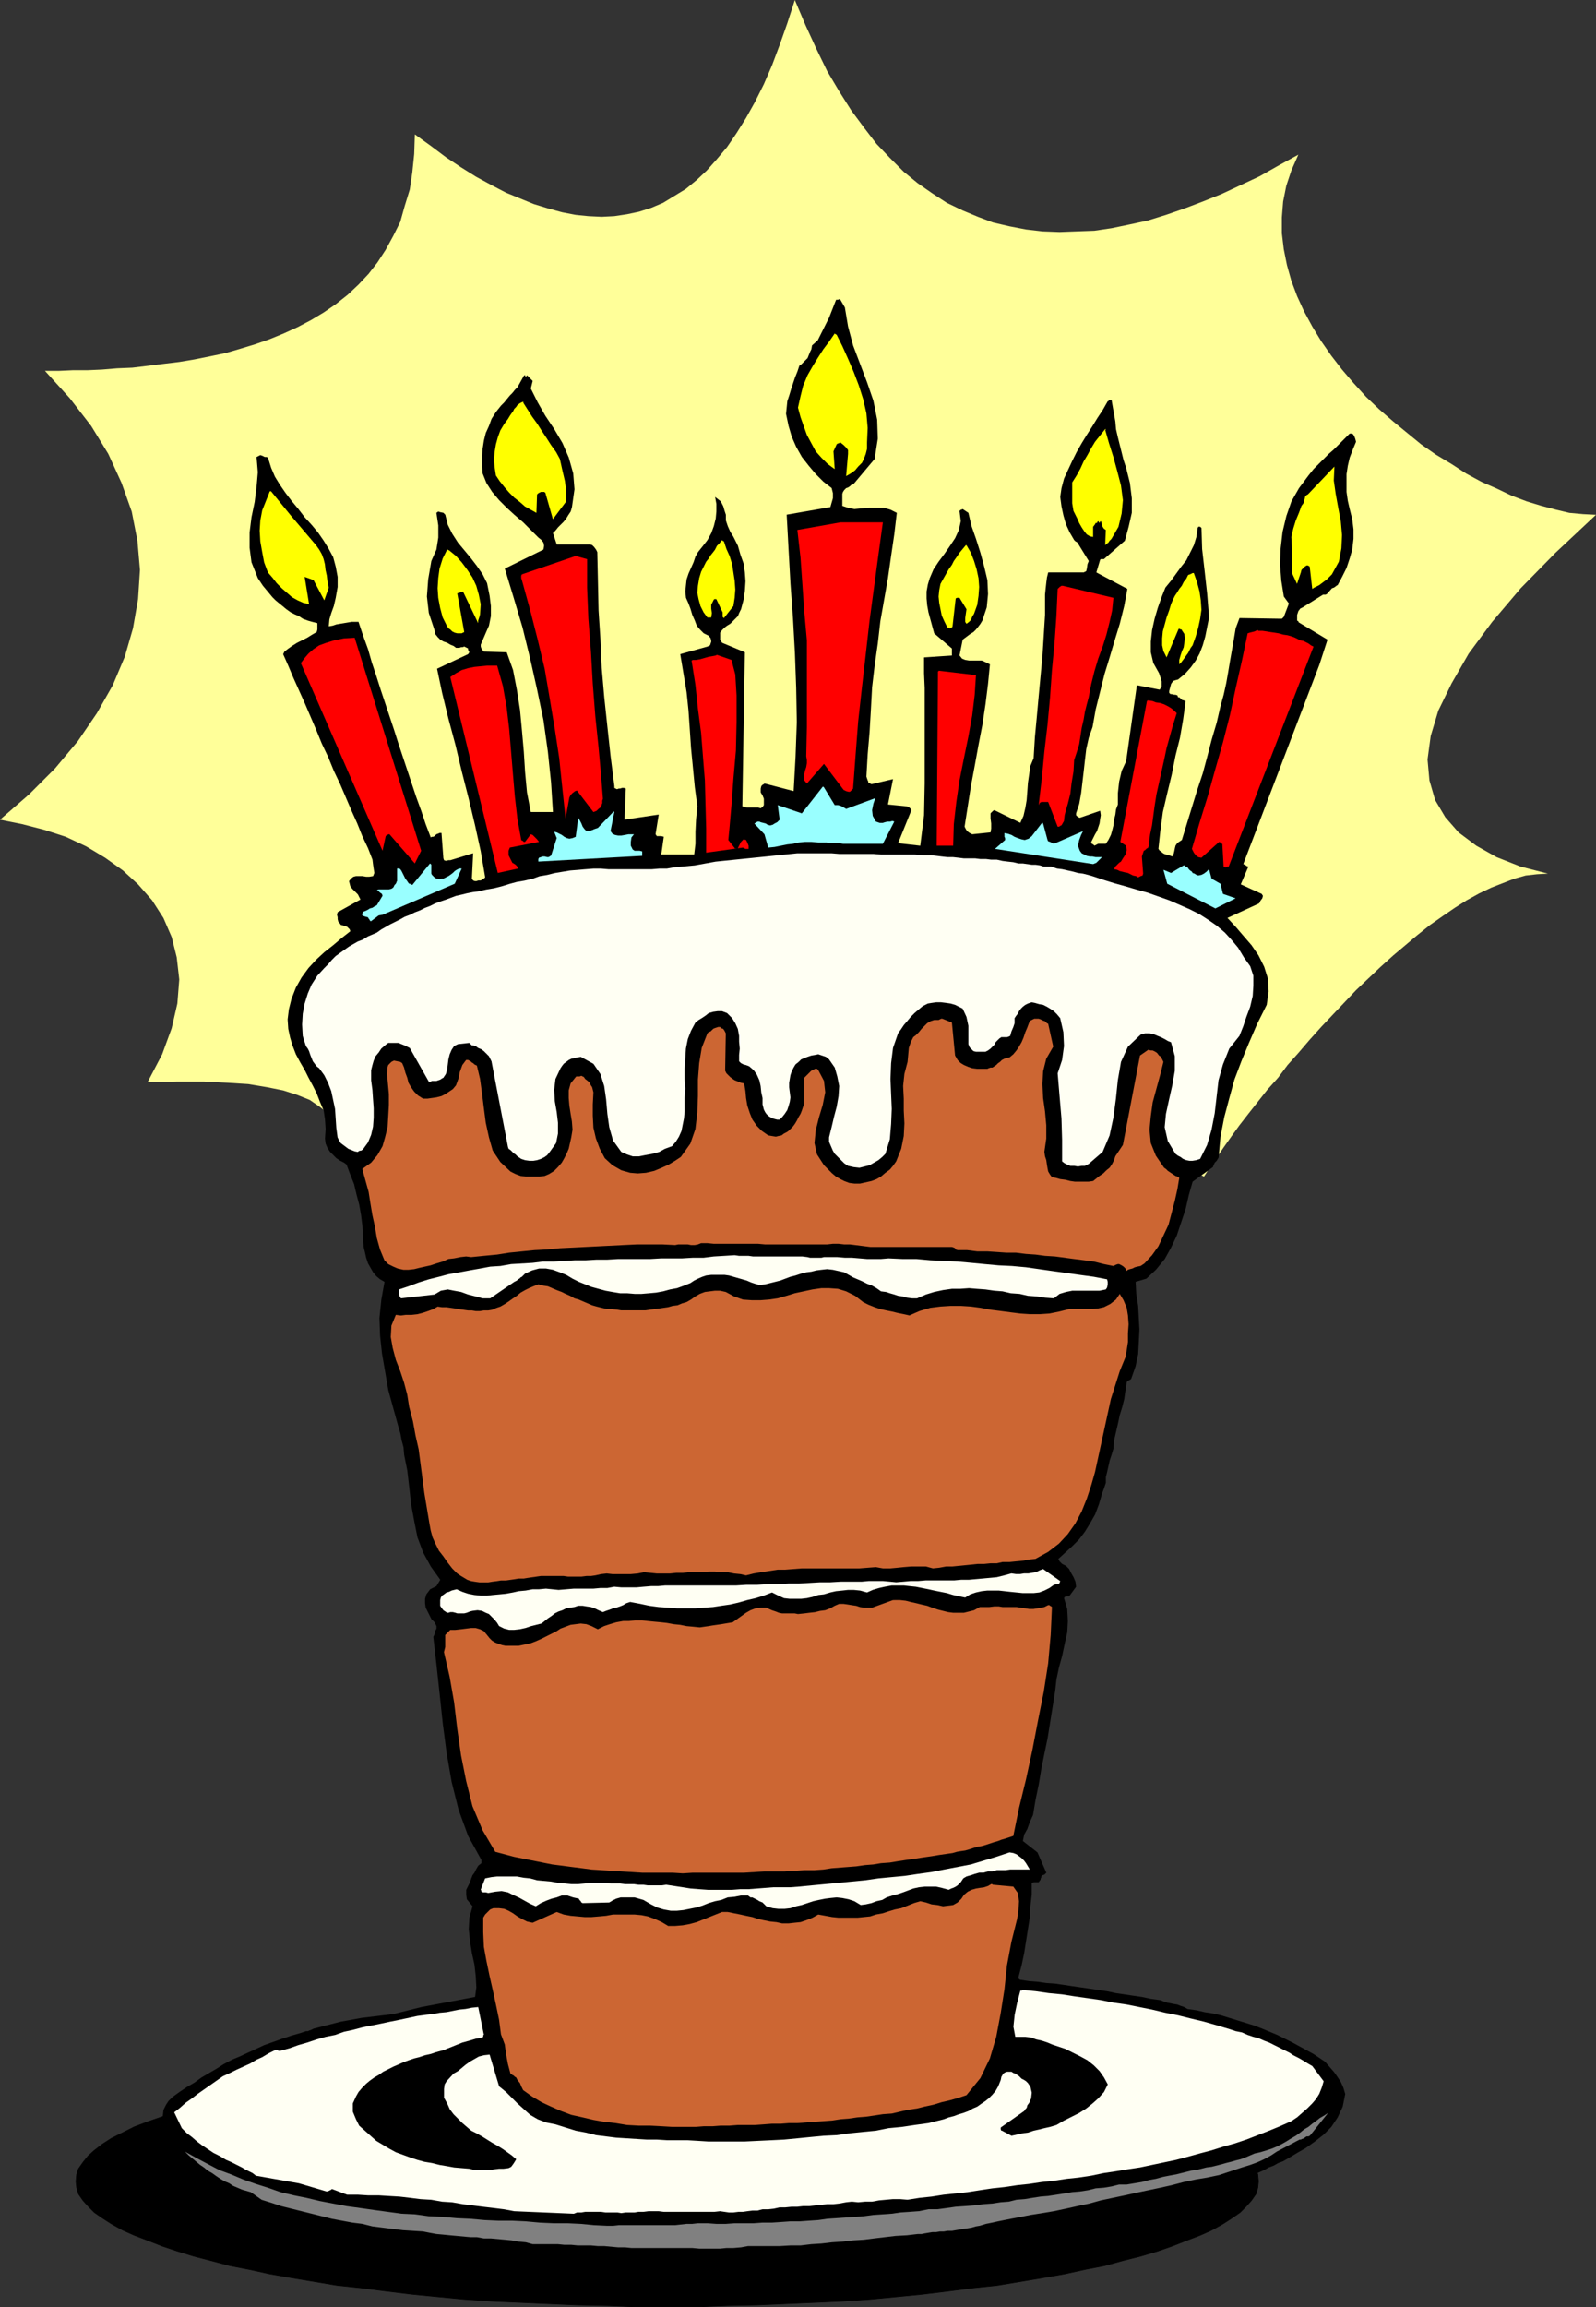 <?xml version="1.0" encoding="UTF-8" standalone="no"?>
<svg
   version="1.0"
   width="107.719mm"
   height="155.604mm"
   id="svg39"
   sodipodi:docname="Cake 08.wmf"
   xmlns:inkscape="http://www.inkscape.org/namespaces/inkscape"
   xmlns:sodipodi="http://sodipodi.sourceforge.net/DTD/sodipodi-0.dtd"
   xmlns="http://www.w3.org/2000/svg"
   xmlns:svg="http://www.w3.org/2000/svg">
  <rect width="100%" height="100%" fill="#333333" stroke="none"/>
  <sodipodi:namedview
     id="namedview39"
     pagecolor="#ffffff"
     bordercolor="#000000"
     borderopacity="0.25"
     inkscape:showpageshadow="2"
     inkscape:pageopacity="0.0"
     inkscape:pagecheckerboard="0"
     inkscape:deskcolor="#d1d1d1"
     inkscape:document-units="mm" />
  <defs
     id="defs1">
    <pattern
       id="WMFhbasepattern"
       patternUnits="userSpaceOnUse"
       width="6"
       height="6"
       x="0"
       y="0" />
  </defs>
  <path
     style="fill:#ffff99;fill-opacity:1;fill-rule:evenodd;stroke:none"
     d="m 0,208.937 7.432,-6.464 6.624,-6.625 5.816,-6.948 4.847,-7.11 4.039,-7.11 3.07,-7.272 2.1,-7.272 1.292,-7.433 0.485,-7.433 -0.646,-7.433 -1.454,-7.433 -2.585,-7.272 -3.393,-7.433 -4.362,-7.11 -5.493,-7.11 -6.301,-6.948 h 3.554 l 3.554,-0.162 h 3.716 l 3.716,-0.162 3.877,-0.323 3.877,-0.162 4.039,-0.485 3.877,-0.485 4.039,-0.485 3.877,-0.646 4.039,-0.808 3.877,-0.808 3.877,-1.131 3.716,-1.131 3.716,-1.293 3.554,-1.454 3.554,-1.616 3.393,-1.778 3.231,-1.939 3.07,-2.101 3.07,-2.424 2.746,-2.585 2.585,-2.747 2.262,-2.909 2.1,-3.232 1.939,-3.555 1.777,-3.555 1.131,-4.04 1.292,-4.201 0.646,-4.363 0.485,-4.686 0.162,-5.009 4.039,2.909 3.877,2.909 3.877,2.585 3.877,2.424 3.877,2.101 3.716,1.939 3.554,1.454 3.554,1.454 3.716,1.131 3.554,0.97 3.393,0.646 3.231,0.323 3.393,0.162 3.231,-0.162 3.231,-0.485 3.07,-0.646 3.07,-0.97 3.07,-1.293 2.908,-1.778 2.908,-1.778 2.746,-2.262 2.585,-2.424 2.585,-2.909 2.585,-3.07 2.423,-3.555 2.423,-3.878 2.262,-4.04 2.262,-4.525 2.1,-4.848 1.939,-5.171 L 200.816,5.979 202.755,0 l 2.746,6.464 2.746,5.979 2.746,5.656 3.07,5.171 3.07,4.848 3.231,4.363 3.231,4.201 3.393,3.555 3.554,3.555 3.554,2.909 3.716,2.585 3.716,2.424 4.039,1.939 3.877,1.616 3.877,1.454 4.2,0.97 4.2,0.808 4.2,0.485 4.362,0.162 4.362,-0.162 4.524,-0.162 4.362,-0.646 4.685,-0.97 4.524,-0.97 4.685,-1.454 4.685,-1.616 4.685,-1.778 4.847,-1.939 4.847,-2.262 4.847,-2.262 4.847,-2.747 5.008,-2.747 -1.777,4.04 -1.292,3.878 -0.808,4.04 -0.323,4.04 v 4.04 l 0.485,4.04 0.808,4.04 1.131,4.04 1.454,3.878 1.777,3.878 2.1,3.878 2.262,3.717 2.585,3.717 2.746,3.555 2.908,3.393 3.231,3.555 3.393,3.232 3.554,3.07 3.554,2.909 3.554,2.909 3.716,2.585 4.039,2.424 3.716,2.424 3.877,2.101 4.039,1.778 3.716,1.778 3.877,1.454 3.716,1.131 3.716,0.97 3.393,0.808 3.554,0.323 3.231,0.162 -10.34,9.695 -8.886,9.049 -7.27,8.564 -5.978,8.08 -4.362,7.595 -3.393,6.948 -1.939,6.464 -0.808,5.979 0.485,5.333 1.454,5.009 2.585,4.363 3.393,3.878 4.524,3.393 5.17,2.909 6.139,2.424 6.947,1.778 -2.746,0.162 -2.908,0.323 -2.908,0.808 -2.908,1.131 -2.908,1.131 -3.07,1.454 -3.231,1.778 -3.07,1.939 -3.07,2.101 -3.231,2.262 -3.231,2.585 -3.07,2.585 -3.07,2.585 -3.231,2.909 -3.07,2.909 -3.231,3.07 -2.908,3.07 -3.07,3.232 -2.908,3.07 -2.908,3.232 -2.908,3.393 -2.746,3.07 -2.423,3.232 -2.746,3.07 -2.423,3.07 -2.423,3.07 -2.262,2.909 -2.1,2.909 -1.939,2.747 -1.777,2.585 -1.777,2.585 -1.454,2.262 -6.139,-3.393 -6.139,-3.07 -6.462,-2.909 -6.301,-2.747 -6.785,-2.585 -6.947,-2.262 -6.947,-1.939 -7.109,-1.939 -7.109,-1.616 -7.27,-1.454 -7.27,-1.293 -7.432,-0.808 -7.432,-0.808 -7.27,-0.646 -7.432,-0.323 h -7.432 -7.27 l -7.27,0.485 -7.27,0.646 -7.109,0.808 -7.109,0.97 -6.947,1.293 -6.947,1.616 -6.462,1.778 -6.624,2.101 -6.301,2.262 -6.139,2.424 -5.978,2.909 -5.493,2.909 -5.655,3.393 -5.008,3.393 -5.008,3.878 -1.131,-4.04 -1.454,-3.717 -1.292,-3.393 -1.454,-2.909 -1.777,-2.585 -1.939,-2.262 -2.423,-1.939 -2.585,-1.778 -3.231,-1.293 -3.554,-1.131 -4.039,-0.808 -4.847,-0.808 -5.17,-0.323 -6.139,-0.323 h -6.785 l -7.593,0.162 3.716,-7.11 2.423,-6.625 1.454,-6.302 0.485,-6.14 -0.646,-5.656 -1.292,-5.171 -2.1,-4.848 -2.908,-4.525 -3.554,-4.04 -3.877,-3.555 -4.524,-3.232 -4.847,-2.909 -5.17,-2.424 -5.493,-1.778 -5.655,-1.454 z"
     id="path1" />
  <path
     style="fill:#000000;fill-opacity:1;fill-rule:evenodd;stroke:none"
     d="m 170.12,524.04 h 7.755 l 7.755,0.162 7.593,0.162 7.27,0.323 7.432,0.323 7.109,0.485 6.947,0.485 6.785,0.485 6.624,0.646 6.624,0.97 6.301,0.646 6.139,0.808 5.816,0.97 5.816,0.808 5.493,1.131 5.17,0.97 5.008,1.131 4.685,1.131 4.524,1.293 4.362,1.131 3.716,1.454 3.716,1.293 3.393,1.293 2.908,1.454 2.908,1.454 2.262,1.454 2.1,1.616 1.616,1.454 1.292,1.616 1.131,1.616 0.485,1.454 0.162,1.778 -0.162,1.616 -0.485,1.616 -1.131,1.616 -1.292,1.454 -1.616,1.616 -2.1,1.454 -2.262,1.454 -2.908,1.616 -2.908,1.293 -3.393,1.293 -3.716,1.454 -3.716,1.293 -4.362,1.293 -4.524,1.131 -4.685,1.293 -5.008,0.97 -5.17,1.131 -5.493,0.97 -5.816,0.97 -5.816,0.97 -6.139,0.646 -6.301,0.808 -6.624,0.808 -6.624,0.646 -6.785,0.646 -6.947,0.485 -7.109,0.323 -7.432,0.323 -7.27,0.323 -7.593,0.162 -7.755,0.323 h -7.755 -7.593 l -7.593,-0.323 -7.755,-0.162 -7.27,-0.323 -7.27,-0.323 -7.27,-0.323 -6.947,-0.485 -6.785,-0.646 -6.624,-0.646 -6.624,-0.808 -6.301,-0.808 -6.139,-0.646 -5.816,-0.97 -5.816,-0.97 -5.493,-0.97 -5.17,-1.131 -5.008,-0.97 -4.847,-1.293 -4.362,-1.131 -4.201,-1.293 -3.877,-1.293 -3.716,-1.454 -3.393,-1.293 -2.908,-1.293 -2.908,-1.616 -2.262,-1.454 -2.1,-1.454 -1.616,-1.616 -1.292,-1.454 -1.131,-1.616 -0.485,-1.616 -0.162,-1.616 0.162,-1.778 0.485,-1.454 1.131,-1.616 1.292,-1.616 1.616,-1.454 2.1,-1.616 2.262,-1.454 2.908,-1.454 2.908,-1.454 3.393,-1.293 3.716,-1.293 3.877,-1.454 4.201,-1.131 4.362,-1.293 4.847,-1.131 5.008,-1.131 5.17,-0.97 5.493,-1.131 5.816,-0.808 5.816,-0.97 6.139,-0.808 6.301,-0.646 6.624,-0.97 6.624,-0.646 6.785,-0.485 6.947,-0.485 7.27,-0.485 7.27,-0.323 7.27,-0.323 7.755,-0.162 7.593,-0.162 h 7.593 z"
     id="path2" />
  <path
     style="fill:none;stroke:#000000;stroke-width:0.162px;stroke-linecap:round;stroke-linejoin:round;stroke-miterlimit:4;stroke-dasharray:none;stroke-opacity:1"
     d="m 170.12,524.04 h 7.755 l 7.755,0.162 7.593,0.162 7.27,0.323 7.432,0.323 7.109,0.485 6.947,0.485 6.785,0.485 6.624,0.646 6.624,0.97 6.301,0.646 6.139,0.808 5.816,0.97 5.816,0.808 5.493,1.131 5.17,0.97 5.008,1.131 4.685,1.131 4.524,1.293 4.362,1.131 3.716,1.454 3.716,1.293 3.393,1.293 2.908,1.454 2.908,1.454 2.262,1.454 2.1,1.616 1.616,1.454 1.292,1.616 1.131,1.616 0.485,1.454 0.162,1.778 -0.162,1.616 -0.485,1.616 -1.131,1.616 -1.292,1.454 -1.616,1.616 -2.1,1.454 -2.262,1.454 -2.908,1.616 -2.908,1.293 -3.393,1.293 -3.716,1.454 -3.716,1.293 -4.362,1.293 -4.524,1.131 -4.685,1.293 -5.008,0.97 -5.17,1.131 -5.493,0.97 -5.816,0.97 -5.816,0.97 -6.139,0.646 -6.301,0.808 -6.624,0.808 -6.624,0.646 -6.785,0.646 -6.947,0.485 -7.109,0.323 -7.432,0.323 -7.27,0.323 -7.593,0.162 -7.755,0.323 h -7.755 -7.593 l -7.593,-0.323 -7.755,-0.162 -7.27,-0.323 -7.27,-0.323 -7.27,-0.323 -6.947,-0.485 -6.785,-0.646 -6.624,-0.646 -6.624,-0.808 -6.301,-0.808 -6.139,-0.646 -5.816,-0.97 -5.816,-0.97 -5.493,-0.97 -5.17,-1.131 -5.008,-0.97 -4.847,-1.293 -4.362,-1.131 -4.201,-1.293 -3.877,-1.293 -3.716,-1.454 -3.393,-1.293 -2.908,-1.293 -2.908,-1.616 -2.262,-1.454 -2.1,-1.454 -1.616,-1.616 -1.292,-1.454 -1.131,-1.616 -0.485,-1.616 -0.162,-1.616 0.162,-1.778 0.485,-1.454 1.131,-1.616 1.292,-1.616 1.616,-1.454 2.1,-1.616 2.262,-1.454 2.908,-1.454 2.908,-1.454 3.393,-1.293 3.716,-1.293 3.877,-1.454 4.201,-1.131 4.362,-1.293 4.847,-1.131 5.008,-1.131 5.17,-0.97 5.493,-1.131 5.816,-0.808 5.816,-0.97 6.139,-0.808 6.301,-0.646 6.624,-0.97 6.624,-0.646 6.785,-0.485 6.947,-0.485 7.27,-0.485 7.27,-0.323 7.27,-0.323 7.755,-0.162 7.593,-0.162 h 7.593 v 0"
     id="path3" />
  <path
     style="fill:#000000;fill-opacity:1;fill-rule:evenodd;stroke:none"
     d="m 213.902,76.271 h 0.162 0.162 l 0.162,0.162 v 0 l 1.131,1.939 0.808,4.848 1.292,4.848 1.777,4.686 1.777,4.686 1.616,4.686 0.969,4.848 0.162,4.848 -0.808,5.171 -5.17,6.14 -0.323,0.323 -0.485,0.162 -0.323,0.323 -0.485,0.323 -0.485,0.162 -0.485,0.485 -0.323,0.485 -0.162,0.485 v 3.07 l 1.454,0.485 1.616,0.323 1.777,-0.162 1.939,-0.162 h 1.939 1.939 l 1.616,0.485 1.616,0.808 -0.646,5.494 -0.808,5.494 -0.808,5.656 -0.969,5.494 -0.969,5.494 -0.646,5.656 -0.808,5.656 -0.646,5.494 -0.323,5.979 -0.323,5.494 -0.485,5.656 -0.323,5.656 0.162,0.485 0.162,0.485 0.162,0.323 v 0.323 0 h 0.323 l 0.162,0.162 0.323,0.162 5.493,-1.293 -1.292,6.464 4.847,0.485 0.323,0.162 0.323,0.162 0.323,0.323 0.162,0.323 -3.393,8.403 5.655,0.646 0.969,-7.756 0.162,-8.08 v -8.241 -8.241 -4.04 -3.878 l -0.162,-3.717 v -4.04 l 7.109,-0.485 v -1.778 l -4.524,-3.878 -0.485,-1.778 -0.485,-1.778 -0.485,-1.778 -0.323,-1.778 -0.162,-1.778 v -1.778 l 0.323,-1.778 0.485,-1.616 0.969,-2.262 1.292,-1.939 1.454,-1.939 1.454,-2.101 1.292,-1.939 0.969,-2.101 0.485,-2.262 -0.323,-2.585 0.162,-0.162 0.162,-0.162 h 0.162 l 0.323,-0.162 1.454,0.97 0.808,3.393 1.131,3.232 1.131,3.555 0.969,3.555 0.808,3.393 0.162,3.555 -0.323,3.393 -1.131,3.393 -0.485,0.808 -0.485,0.646 -0.646,0.808 -0.646,0.646 -0.808,0.485 -0.646,0.485 -0.646,0.485 -0.646,0.485 -0.808,4.04 0.646,0.808 0.808,0.323 0.969,0.162 h 1.131 0.969 1.131 l 1.131,0.485 0.969,0.485 -0.485,5.009 -0.646,5.171 -0.808,5.333 -0.969,5.009 -0.969,5.333 -0.969,5.171 -0.808,5.171 -0.808,5.171 0.323,0.646 0.323,0.485 0.646,0.485 0.646,0.323 4.685,-0.485 0.162,-0.97 v -1.293 l -0.162,-1.293 v -1.293 l 0.162,-0.162 0.162,-0.162 0.323,-0.323 0.323,-0.162 6.624,3.232 0.808,-1.778 0.485,-2.101 0.323,-1.939 0.162,-2.101 0.162,-2.262 0.323,-2.262 0.323,-2.101 0.808,-1.939 0.323,-5.333 0.485,-5.171 0.485,-5.332 0.485,-5.171 0.485,-5.171 0.323,-5.171 0.323,-5.171 v -5.171 l 0.162,-1.616 0.162,-1.454 0.162,-1.293 0.323,-1.293 h 9.047 l 0.646,-0.323 0.162,-0.646 0.162,-1.131 0.323,-0.808 -2.585,-4.201 -0.162,-0.323 -0.323,-0.323 -0.323,-0.162 -0.323,-0.323 -1.131,-1.939 -0.969,-2.101 -0.646,-2.262 -0.485,-2.262 -0.323,-2.424 0.323,-2.262 0.646,-2.424 0.969,-2.101 1.131,-2.424 1.131,-2.262 1.292,-2.262 1.292,-2.101 1.454,-2.262 1.292,-2.101 1.292,-1.939 1.292,-2.262 h 0.162 l 0.162,-0.323 h 0.162 0.485 l 0.969,5.494 0.162,1.939 0.485,2.101 0.485,1.939 0.485,1.939 0.485,1.939 0.646,1.939 0.485,1.939 0.485,1.939 0.485,3.878 v 3.717 l -0.808,3.555 -0.969,3.555 -5.331,4.686 h -0.323 -0.162 -0.323 l -0.162,0.162 -0.969,3.232 7.916,4.201 -0.808,4.363 -1.131,4.525 -1.292,4.201 -1.292,4.363 -1.292,4.201 -1.131,4.525 -1.131,4.525 -0.808,4.525 -0.969,2.747 -0.646,2.909 -0.323,2.747 -0.323,2.909 -0.323,2.747 -0.323,2.747 -0.485,2.747 -0.808,2.424 v 0.485 l 0.162,0.162 0.323,0.323 0.485,0.162 5.17,-1.778 0.162,1.131 -0.162,0.97 -0.162,1.131 -0.323,0.97 -0.323,0.97 -0.485,0.808 -0.485,0.97 -0.485,0.97 v 0.323 l 0.162,0.162 0.323,0.162 0.323,0.323 0.323,-0.162 0.323,-0.162 0.323,-0.162 h 0.485 0.323 0.323 0.323 0.485 l 0.646,-0.97 0.646,-1.293 0.323,-1.131 0.323,-1.293 0.162,-1.454 0.323,-1.293 0.162,-1.293 0.485,-1.293 v -2.909 l 0.323,-2.909 0.646,-2.747 1.131,-2.424 2.746,-19.391 5.816,1.131 0.485,-0.808 v -1.293 l -0.323,-1.131 -0.323,-0.97 -1.454,-2.585 -0.646,-2.747 v -2.747 l 0.323,-2.909 0.646,-2.909 0.808,-2.747 0.969,-2.747 0.969,-2.424 1.454,-1.778 1.292,-1.778 1.292,-1.778 1.292,-1.616 0.969,-1.939 0.969,-1.939 0.646,-2.101 0.323,-2.262 0.162,-0.323 h 0.323 0.162 l 0.323,0.323 0.162,5.333 0.646,5.656 0.646,5.817 0.485,5.979 -0.485,2.424 -0.485,2.424 -0.646,2.262 -0.808,2.101 -0.969,1.778 -1.292,1.778 -1.454,1.616 -1.777,1.454 -0.646,0.162 -0.485,0.162 -0.323,0.323 -0.323,0.485 -0.485,1.778 v 0.485 l 0.323,0.323 h 0.323 l 0.646,0.162 h 0.323 l 0.485,0.162 0.162,0.485 h 0.323 l 0.323,0.323 0.323,0.323 0.485,0.162 0.485,0.162 -0.646,4.686 -0.808,4.686 -1.131,4.525 -0.969,4.848 -1.131,4.686 -1.131,4.848 -0.646,4.848 -0.485,4.525 0.323,0.485 0.323,0.162 0.323,0.323 0.485,0.323 0.485,0.162 0.646,0.162 0.485,0.162 0.485,0.162 0.323,-0.646 0.162,-0.646 0.162,-0.808 0.162,-0.646 0.323,-0.485 0.323,-0.323 0.485,-0.323 0.485,-0.323 1.292,-4.201 1.292,-4.201 1.292,-4.201 1.454,-4.363 1.131,-4.201 1.131,-4.363 1.292,-4.363 0.969,-4.201 0.808,-2.909 0.646,-2.909 0.485,-2.747 0.485,-2.909 0.485,-2.747 0.485,-2.747 0.485,-2.909 0.969,-2.585 10.34,0.162 h 0.323 0.162 l 0.323,-0.323 0.162,-0.162 1.292,-3.393 -1.292,-1.778 -0.646,-4.04 -0.323,-4.201 0.162,-4.04 0.485,-4.201 0.969,-4.04 1.292,-3.717 1.939,-3.393 2.423,-3.232 1.292,-1.616 1.292,-1.293 1.292,-1.293 1.292,-1.293 1.292,-1.131 1.292,-1.293 1.292,-1.293 1.292,-1.293 0.162,-0.162 h 0.323 0.162 0.162 l 0.323,0.323 0.323,0.646 0.162,0.485 0.162,0.646 -0.808,1.939 -0.808,2.101 -0.485,2.101 -0.323,2.101 v 2.262 2.262 l 0.323,2.262 0.485,2.101 0.646,2.585 0.323,2.585 v 2.424 l -0.323,2.747 -0.646,2.262 -0.808,2.424 -1.131,2.262 -1.131,2.101 -0.323,0.162 -0.162,0.162 -0.485,0.323 -0.485,0.162 -1.292,1.454 -0.323,0.162 h -0.162 -0.162 -0.323 l -5.17,3.232 -0.646,0.323 -0.485,0.646 -0.323,0.97 v 0.97 0.485 l 0.323,0.162 v 0.162 l 0.162,0.162 7.27,4.363 -2.1,6.464 -19.387,50.74 0.323,0.162 0.323,0.162 0.162,0.162 0.485,0.162 -1.939,4.525 5.331,2.424 0.323,0.485 -0.162,0.646 -0.485,0.646 -0.323,0.646 -8.078,3.717 2.1,2.262 1.939,2.262 2.1,2.424 1.777,2.585 1.454,2.909 0.969,3.07 0.162,3.232 -0.485,3.393 -2.423,4.848 -2.1,4.848 -1.939,4.686 -1.777,4.686 -1.292,4.686 -1.292,4.848 -0.969,5.009 -0.485,5.333 -0.485,0.808 -0.485,0.485 -0.323,0.646 -0.162,0.485 -5.17,3.717 -0.969,3.393 -0.808,3.555 -1.131,3.393 -1.131,3.393 -1.454,3.07 -1.616,2.909 -2.262,2.747 -2.423,2.262 -2.746,0.808 0.162,3.07 0.485,3.07 0.162,3.07 0.162,2.909 -0.162,3.232 -0.162,3.07 -0.646,3.07 -1.131,3.232 -0.162,0.162 -0.323,0.162 -0.323,0.162 -0.323,0.323 -0.323,2.101 -0.323,2.262 -0.485,1.939 -0.646,2.101 -0.485,2.262 -0.485,2.101 -0.485,2.101 -0.162,2.101 -0.485,1.616 -0.485,1.454 -0.323,1.454 -0.323,1.454 -0.323,1.293 v 1.454 l -0.485,1.454 -0.485,1.293 -0.808,2.747 -0.969,2.585 -1.292,2.262 -1.292,2.101 -1.454,1.939 -1.777,1.778 -1.777,1.616 -1.777,1.616 0.323,0.646 0.646,0.646 0.969,0.485 0.808,0.808 0.485,0.97 0.646,1.131 0.485,1.131 0.162,1.293 -1.777,2.424 h -0.323 -0.323 l -0.485,0.162 -0.162,0.323 0.808,2.747 0.162,3.07 -0.162,2.909 -0.646,2.909 -0.646,3.07 -0.808,2.909 -0.646,3.07 -0.323,2.909 -0.646,4.04 -0.646,4.04 -0.646,4.04 -0.808,3.878 -0.808,4.04 -0.646,3.878 -0.808,3.878 -0.646,3.878 -0.808,1.778 -0.646,1.778 -0.808,1.454 -0.323,1.616 3.716,2.909 2.262,5.171 -0.323,0.323 -0.162,0.162 -0.485,0.162 -0.323,0.323 v 0.323 l -0.162,0.162 v 0.323 l -0.162,0.162 -0.323,0.485 h -0.646 -0.485 l -0.646,0.162 v 2.909 l -0.323,2.909 -0.162,2.909 -0.485,3.07 -0.485,3.07 -0.485,3.07 -0.646,3.07 -0.808,3.07 v 0.162 l 0.162,0.323 0.323,0.162 v 0 l 2.262,0.323 2.1,0.162 2.262,0.323 2.262,0.162 2.262,0.323 2.1,0.323 2.262,0.323 2.262,0.323 2.1,0.323 2.262,0.323 2.262,0.485 2.262,0.323 2.1,0.323 2.262,0.323 2.262,0.485 2.423,0.323 0.808,0.323 0.969,0.323 0.808,0.162 0.808,0.162 0.969,0.162 0.808,0.323 0.969,0.323 0.808,0.485 2.262,0.323 2.1,0.485 2.1,0.323 2.1,0.485 2.1,0.646 2.1,0.646 2.1,0.646 2.1,0.646 2.1,0.808 1.939,0.808 1.939,0.808 1.939,0.97 1.939,0.97 1.777,0.97 1.777,0.97 1.777,0.97 1.454,0.97 1.454,0.97 1.131,1.293 1.131,1.293 0.808,1.131 0.969,1.454 0.646,1.454 0.485,1.616 -0.646,3.232 -1.292,2.747 -1.616,2.424 -1.939,1.939 -2.262,1.778 -2.262,1.616 -2.262,1.293 -2.423,1.454 -1.131,0.646 -1.292,0.485 -1.131,0.646 -1.292,0.485 -1.131,0.646 -1.454,0.646 -1.292,0.485 -1.292,0.485 -1.292,0.485 -1.292,0.485 -1.454,0.323 -1.292,0.485 -1.454,0.485 -1.292,0.323 -1.454,0.323 -1.292,0.162 -1.292,0.323 -1.292,0.323 -1.292,0.323 -1.292,0.323 -1.292,0.323 -1.292,0.323 -1.292,0.162 -1.292,0.323 -1.131,0.323 -1.454,0.323 -1.131,0.323 -1.292,0.162 -1.292,0.323 -1.292,0.323 -1.292,0.323 -1.131,0.162 -4.2,1.131 -4.201,0.97 -4.2,0.97 -4.039,0.808 -4.039,0.808 -4.2,0.808 -4.039,0.808 -4.362,0.646 -4.039,0.646 -4.039,0.646 -4.2,0.646 -4.039,0.485 -4.2,0.485 -4.039,0.485 -4.2,0.485 -4.039,0.323 -4.2,0.323 -4.039,0.323 -4.201,0.323 -4.039,0.323 -4.2,0.162 -4.039,0.323 h -4.2 l -4.039,0.162 -4.039,0.162 h -4.2 l -4.2,0.162 h -4.039 l -4.039,0.162 h -4.2 l -4.039,-0.162 h -4.201 l -0.808,-0.323 -0.808,-0.162 h -0.808 -0.808 l -0.646,0.162 h -0.646 l -0.646,0.162 -0.485,-0.162 -2.585,-0.162 -2.746,-0.323 -2.746,-0.162 -2.585,-0.162 -2.746,-0.162 -2.585,-0.323 h -2.746 l -2.585,-0.323 -2.746,-0.162 -2.746,-0.162 -2.746,-0.162 -2.585,-0.162 -2.746,-0.323 -2.585,-0.162 -2.746,-0.323 -2.585,-0.323 -2.746,-0.323 -2.585,-0.323 -2.746,-0.323 -2.585,-0.323 -2.746,-0.485 -2.585,-0.485 -2.585,-0.485 -2.746,-0.485 -2.585,-0.485 -2.585,-0.808 -2.585,-0.646 -2.585,-0.646 -2.585,-0.808 -2.585,-0.808 -2.585,-0.808 -2.585,-0.97 -1.777,-0.808 -1.939,-0.808 -1.939,-0.808 -1.777,-0.808 -1.616,-0.808 -1.777,-0.97 -1.616,-0.97 -1.616,-0.97 -1.292,-1.131 -1.454,-1.131 -1.454,-1.293 -1.131,-1.293 -1.131,-1.293 -1.131,-1.454 -0.969,-1.778 -0.808,-1.616 -0.162,-1.454 v -1.454 l 0.162,-1.454 0.162,-1.454 0.162,-1.454 0.646,-1.293 0.646,-0.97 0.969,-0.97 1.777,-1.293 1.939,-1.293 1.939,-1.131 1.777,-1.293 1.939,-1.131 1.939,-1.131 1.777,-1.131 2.1,-1.131 1.939,-0.808 2.1,-0.97 2.1,-0.97 2.1,-0.97 2.262,-0.808 2.262,-0.808 2.423,-0.808 2.262,-0.646 0.485,-0.162 0.485,-0.162 0.485,-0.162 h 0.485 l 0.323,-0.162 0.485,-0.162 0.323,-0.162 0.323,-0.162 6.947,-1.778 5.331,-0.97 8.078,-0.97 7.109,-1.778 13.732,-2.585 0.323,-2.424 -0.162,-2.909 -0.323,-2.909 -0.646,-2.909 -0.485,-3.07 -0.323,-3.07 0.162,-2.909 0.808,-2.909 -0.646,-0.808 -0.808,-0.97 -0.162,-1.131 v -1.293 l 0.485,-0.97 0.485,-0.97 0.323,-0.97 0.323,-0.808 0.485,-0.646 0.485,-0.97 0.485,-0.808 0.808,-0.646 v -0.162 -0.323 -0.162 -0.162 l -3.393,-6.14 -2.423,-6.625 -1.777,-7.11 -1.292,-7.433 -0.969,-7.433 -0.808,-7.595 -0.808,-7.433 -0.808,-7.11 0.323,-0.646 0.162,-0.808 0.323,-0.646 v -0.646 l -0.485,-0.97 -0.808,-0.808 -0.485,-0.97 -0.485,-0.97 -0.485,-0.97 -0.162,-1.131 v -1.131 l 0.323,-1.131 0.485,-0.646 0.485,-0.646 0.646,-0.323 0.969,-0.485 0.969,-1.616 -2.423,-3.393 -1.939,-3.555 -1.454,-3.878 -0.808,-4.04 -0.808,-4.363 -0.485,-4.363 -0.485,-4.201 -0.808,-4.04 -0.162,-1.939 -0.485,-1.778 -0.323,-1.778 -0.485,-1.616 -1.292,-4.686 -1.292,-4.686 -0.808,-4.686 -0.808,-4.686 -0.485,-4.525 -0.162,-4.525 0.485,-4.686 0.808,-4.525 -1.131,-0.646 -0.969,-0.808 -0.808,-0.97 -0.646,-1.131 -0.646,-1.131 -0.485,-1.454 -0.323,-1.454 -0.323,-1.293 -0.162,-2.747 -0.162,-2.747 -0.323,-2.585 -0.485,-2.747 -0.646,-2.424 -0.646,-2.747 -0.969,-2.424 -0.969,-2.585 -0.646,-0.485 -0.969,-0.485 -0.969,-0.646 -0.808,-0.808 -0.808,-0.808 -0.646,-0.97 -0.485,-1.131 -0.162,-1.293 0.162,-2.424 -0.162,-2.424 -0.323,-2.262 -0.969,-2.262 -0.808,-2.101 -0.969,-1.939 -1.131,-2.101 -0.969,-1.939 -1.131,-1.939 -1.131,-2.101 -0.808,-2.101 -0.646,-2.101 -0.485,-2.262 -0.162,-2.424 0.323,-2.585 0.646,-2.585 1.131,-2.909 1.454,-2.585 1.777,-2.424 1.939,-2.101 2.1,-1.939 2.262,-1.778 2.1,-1.778 2.262,-1.778 -0.162,-0.485 -0.323,-0.323 -0.323,-0.323 -0.485,-0.162 -0.485,-0.162 -0.646,-0.162 -0.323,-0.485 -0.323,-0.323 -0.162,-0.646 v -0.485 l -0.162,-0.646 0.162,-0.646 5.816,-3.232 -0.323,-0.646 -0.323,-0.646 -0.485,-0.485 -0.485,-0.485 -0.485,-0.485 -0.485,-0.646 -0.162,-0.646 -0.162,-0.646 0.485,-0.646 0.646,-0.485 0.646,-0.162 h 0.969 0.646 l 0.969,0.162 h 0.808 l 0.969,-0.162 0.323,-0.808 -0.162,-0.97 -0.162,-1.131 -0.162,-1.293 -1.131,-2.909 -1.454,-3.07 -1.292,-3.232 -1.454,-3.232 -1.454,-3.393 -1.454,-3.393 -1.616,-3.393 -1.454,-3.555 -1.616,-3.393 -1.454,-3.555 -1.454,-3.393 -1.454,-3.393 -1.454,-3.232 -1.454,-3.232 -1.292,-3.07 -1.292,-2.909 0.323,-0.646 0.808,-0.646 1.131,-0.808 1.292,-0.808 1.292,-0.646 1.292,-0.646 1.292,-0.808 1.131,-0.646 0.162,-0.646 v -0.485 -0.485 -0.646 l -1.292,-0.323 -1.131,-0.323 -1.292,-0.485 -0.969,-0.646 -1.131,-0.485 -0.969,-0.485 -1.131,-0.808 -0.969,-0.808 -0.808,-0.646 -0.969,-0.808 -0.808,-0.808 -0.808,-0.97 -0.808,-0.97 -0.808,-0.97 -0.646,-0.97 -0.646,-0.97 -1.616,-4.04 -0.485,-3.717 v -3.878 l 0.485,-3.878 0.808,-3.878 0.485,-3.878 0.323,-3.717 -0.323,-3.878 0.323,-0.162 0.323,-0.162 0.323,-0.162 0.485,0.162 0.323,0.162 0.323,0.162 h 0.485 l 0.323,0.162 0.808,2.585 0.969,2.262 1.292,2.101 1.454,2.101 1.616,2.101 1.616,1.939 1.616,2.101 1.777,1.939 1.616,1.939 1.454,2.101 1.292,2.101 1.131,2.101 0.646,2.424 0.485,2.585 v 2.585 l -0.485,2.747 -0.485,2.101 -0.646,1.778 -0.485,1.616 -0.162,1.778 0.969,-0.162 0.969,-0.323 0.969,-0.162 0.969,-0.162 0.969,-0.162 0.969,-0.162 h 0.808 0.969 l 1.131,3.393 1.292,3.555 0.969,3.393 1.131,3.393 1.131,3.555 1.131,3.393 1.131,3.393 1.131,3.393 1.131,3.555 1.131,3.393 1.131,3.393 1.131,3.393 1.131,3.393 1.292,3.555 1.131,3.393 1.292,3.393 0.323,-0.162 h 0.323 l 0.323,-0.162 0.323,-0.323 0.162,-0.162 0.485,-0.162 0.323,-0.162 h 0.485 l 0.485,6.464 0.162,0.485 0.485,0.162 0.646,-0.162 h 0.485 l 5.816,-1.778 -0.323,6.464 0.323,0.485 0.485,0.162 h 0.323 l 0.485,-0.162 h 0.646 l 0.485,-0.323 0.323,-0.162 0.323,-0.323 -1.131,-6.625 -1.454,-6.625 -1.616,-6.787 -1.777,-6.948 -1.616,-6.787 -1.777,-6.625 -1.616,-6.625 -1.292,-6.14 7.916,-3.717 0.323,-0.485 -0.162,-0.323 -0.162,-0.323 v -0.323 l -0.323,-0.162 -0.323,-0.162 -0.323,-0.162 -0.485,0.162 h -0.323 l -0.485,0.162 h -0.323 -0.485 l -0.646,-0.485 -0.808,-0.323 -0.808,-0.485 -0.969,-0.323 -0.808,-0.485 -0.646,-0.646 -0.646,-0.808 -0.162,-0.97 -1.454,-4.363 -0.485,-4.201 0.323,-4.363 0.808,-4.686 1.292,-2.909 0.485,-3.07 v -3.07 l -0.485,-3.232 0.485,-0.323 0.485,0.162 0.808,0.162 0.485,0.485 0.646,2.585 1.131,2.262 1.454,2.262 1.616,1.939 1.616,1.939 1.616,2.101 1.454,2.101 1.131,2.262 0.646,3.232 0.323,2.585 v 2.585 l -0.485,2.424 -0.646,1.454 -0.485,1.131 -0.485,1.131 -0.485,1.131 v 0.485 l 0.162,0.485 0.323,0.485 0.323,0.323 5.816,0.162 1.616,4.525 0.969,5.009 0.808,5.171 0.485,5.171 0.485,5.494 0.323,5.171 0.485,5.171 0.969,5.009 h 5.655 l -0.485,-7.595 -0.808,-7.756 -1.131,-8.08 -1.616,-7.756 -1.777,-7.918 -1.939,-7.918 -2.262,-7.595 -2.262,-7.433 9.855,-4.848 0.162,-0.97 -0.162,-0.808 -0.485,-0.646 -0.808,-0.646 -1.939,-1.939 -1.939,-1.939 -2.262,-1.939 -1.939,-1.778 -1.939,-1.939 -1.777,-2.101 -1.454,-2.262 -0.969,-2.424 -0.162,-2.101 v -2.101 l 0.162,-2.101 0.323,-2.101 0.485,-1.939 0.808,-1.778 0.646,-1.778 1.131,-1.778 0.646,-0.808 0.646,-0.808 0.808,-0.808 0.646,-0.808 0.808,-0.97 0.646,-0.646 0.646,-0.808 0.646,-0.646 1.616,-2.909 0.162,-0.162 h 0.162 l 0.162,0.485 0.323,-0.485 1.454,1.454 -0.485,1.939 1.777,3.555 1.939,3.393 2.262,3.393 2.1,3.555 1.616,3.717 1.131,4.04 0.323,4.04 -0.646,4.525 -0.323,1.131 -0.646,0.97 -0.485,0.808 -0.646,0.808 -0.808,0.808 -0.646,0.646 -0.646,0.808 -0.646,0.646 0.969,2.909 h 8.563 l 0.485,0.162 0.485,0.485 0.485,0.646 0.323,0.646 0.162,7.272 0.162,7.595 0.485,7.433 0.323,7.272 0.646,7.433 0.808,7.595 0.808,7.433 0.969,7.595 v 0.485 l 0.323,0.162 0.323,0.162 0.485,-0.162 h 0.323 l 0.485,-0.162 h 0.485 l 0.485,0.162 -0.323,7.918 8.724,-1.293 -0.808,5.009 0.323,0.485 h 0.646 0.485 l 0.646,0.162 -0.646,4.525 h 8.401 l 0.323,-2.747 v -3.07 l 0.162,-3.232 0.323,-3.232 -0.646,-4.848 -0.485,-5.009 -0.485,-5.009 -0.323,-4.848 -0.323,-4.686 -0.485,-4.686 -0.808,-4.848 -0.808,-4.848 6.947,-1.939 0.646,-0.323 0.323,-0.97 -0.162,-0.808 -0.485,-0.646 -1.292,-0.646 -0.969,-0.97 -0.808,-0.97 -0.485,-1.293 -0.646,-1.454 -0.485,-1.616 -0.485,-1.293 -0.646,-1.454 -0.162,-1.616 0.162,-1.616 0.162,-1.454 0.485,-1.454 0.646,-1.454 0.646,-1.454 0.485,-1.454 0.646,-1.131 1.292,-1.616 1.131,-1.454 0.969,-1.778 0.646,-1.778 0.485,-1.939 0.162,-1.778 v -1.939 l -0.323,-1.778 1.454,1.131 0.646,1.293 0.323,1.131 0.323,0.97 v 1.454 l 0.485,1.454 0.646,1.454 0.808,1.293 1.131,2.262 0.646,2.262 0.808,2.262 0.323,2.262 0.162,2.262 -0.162,2.424 -0.323,2.262 -0.646,2.424 -0.485,0.97 -0.323,0.808 -0.646,0.646 -0.646,0.646 -0.646,0.646 -0.808,0.485 -0.646,0.485 -0.646,0.646 -0.485,0.646 v 0.97 0.808 l 0.485,0.808 5.816,2.424 -0.646,39.267 0.485,0.162 0.646,0.162 h 0.485 0.646 0.646 0.485 0.646 l 0.646,0.162 0.485,-0.323 0.323,-0.485 v -0.808 -0.808 l -0.323,-0.808 -0.485,-0.808 v -0.97 l 0.162,-0.646 0.162,-0.162 0.162,-0.162 0.323,-0.162 0.162,-0.162 7.432,1.939 0.485,-8.726 0.323,-8.888 -0.162,-8.726 -0.323,-8.888 -0.485,-8.726 -0.646,-8.888 -0.485,-8.726 -0.485,-8.888 11.147,-1.939 0.323,-1.131 0.323,-1.131 v -1.293 l -0.323,-1.293 -2.1,-1.616 -1.939,-1.939 -1.777,-2.101 -1.777,-2.262 -1.454,-2.585 -1.131,-2.585 -0.808,-2.747 -0.646,-3.07 0.162,-1.616 0.162,-1.616 0.485,-1.454 0.485,-1.616 0.485,-1.454 0.485,-1.454 0.646,-1.616 0.485,-1.454 0.485,-0.323 0.646,-0.646 0.485,-0.485 0.485,-0.485 0.323,-0.808 0.323,-0.808 0.323,-0.646 0.162,-0.97 1.454,-1.293 2.908,-5.817 1.777,-4.525 h 0.162 0.162 0.162 l 0.323,-0.162 v 0 z"
     id="path4" />
  <path
     style="fill:#ffff00;fill-opacity:1;fill-rule:evenodd;stroke:none"
     d="m 213.418,85.32 1.454,2.909 1.454,3.232 1.454,3.393 1.292,3.393 1.131,3.555 0.808,3.555 0.323,3.717 -0.162,3.717 v 1.616 l -0.323,1.293 -0.485,1.293 -0.485,0.97 -0.969,0.97 -0.808,0.97 -1.131,0.808 -1.131,0.646 0.485,-5.656 v -0.97 l -0.485,-0.646 -0.646,-0.646 -0.808,-0.646 h -0.162 l -0.162,0.162 -0.485,0.162 -0.162,0.162 -0.808,1.778 0.323,4.525 -1.777,-1.293 -1.616,-1.616 -1.454,-1.616 -1.131,-2.101 -1.131,-2.101 -0.808,-2.262 -0.808,-2.262 -0.646,-2.424 0.646,-2.909 0.646,-2.585 1.131,-2.747 1.292,-2.262 1.292,-2.101 1.454,-2.262 1.454,-1.939 1.454,-2.101 v 0 l 0.162,0.162 0.323,0.162 v 0 z"
     id="path5" />
  <path
     style="fill:#ffff00;fill-opacity:1;fill-rule:evenodd;stroke:none"
     d="m 133.447,102.61 1.131,1.778 1.131,1.778 1.292,1.778 1.131,1.778 1.292,1.939 1.131,1.778 1.292,1.778 0.969,1.778 0.646,2.909 0.646,2.747 0.323,2.585 v 2.585 l -3.393,4.525 -1.939,-6.787 h -0.162 v -0.162 h -0.323 -0.323 -0.323 l -0.323,0.162 -0.323,0.162 -0.323,0.323 -0.162,4.686 -1.454,-0.808 -1.454,-0.808 -1.292,-1.131 -1.454,-1.131 -1.292,-1.293 -1.131,-1.293 -1.292,-1.616 -0.969,-1.454 -0.323,-2.101 -0.162,-1.939 0.162,-1.939 0.323,-1.939 0.485,-1.778 0.646,-1.778 0.969,-1.616 0.969,-1.293 0.485,-0.808 0.323,-0.485 0.485,-0.646 0.323,-0.646 0.485,-0.485 0.323,-0.485 0.646,-0.485 0.646,-0.323 h 0.162 l 0.162,0.162 v 0 z"
     id="path6" />
  <path
     style="fill:#ffff00;fill-opacity:1;fill-rule:evenodd;stroke:none"
     d="m 281.918,109.559 0.969,3.393 1.131,3.555 0.969,3.555 0.969,3.717 0.485,3.717 -0.323,3.393 -0.808,3.393 -1.777,3.07 -0.485,0.485 -0.323,0.485 -0.485,0.323 -0.323,0.323 0.162,-3.878 -0.485,-0.323 -0.323,-0.485 -0.162,-0.485 -0.162,-0.646 -0.162,-0.323 -0.162,0.162 -0.162,0.323 -0.323,-0.485 -0.162,0.162 -0.162,0.323 h -0.323 l -0.162,0.323 -0.485,0.646 v 0.808 0.97 0.808 l -0.808,-0.162 -0.808,-0.485 -0.646,-0.808 -0.646,-0.97 -0.646,-1.131 -0.485,-1.131 -0.485,-0.97 -0.485,-0.97 -0.323,-1.939 v -1.616 -1.778 -1.939 l 1.131,-1.778 0.969,-1.778 0.808,-1.778 0.969,-1.616 0.969,-1.778 0.969,-1.616 1.292,-1.616 1.292,-1.616 h 0.162 v 0.162 0 z"
     id="path7" />
  <path
     style="fill:#ffff00;fill-opacity:1;fill-rule:evenodd;stroke:none"
     d="m 340.402,118.931 -0.162,3.555 0.485,3.393 0.646,3.555 0.646,3.393 0.323,3.555 -0.162,3.393 -0.646,3.393 -1.777,3.232 -0.808,0.808 -0.485,0.485 -0.646,0.485 -0.646,0.485 -0.646,0.485 -0.646,0.323 -0.646,0.323 -0.485,0.323 -0.646,-5.656 v 0 l -0.162,-0.162 -0.323,-0.162 h -0.323 l -0.485,0.323 -0.485,0.485 -0.323,0.323 -0.162,0.646 -0.969,2.909 -1.292,-2.747 v -2.909 -3.07 l -0.162,-3.232 0.485,-2.101 0.646,-2.101 0.808,-1.939 0.646,-1.778 0.485,-0.646 0.162,-0.646 0.162,-0.485 0.162,-0.646 0.162,-0.162 0.162,-0.162 0.323,-0.162 0.162,-0.162 z"
     id="path8" />
  <path
     style="fill:#ffff00;fill-opacity:1;fill-rule:evenodd;stroke:none"
     d="m 69.147,125.233 5.008,6.14 6.462,7.595 0.808,1.131 0.646,1.131 0.485,1.293 0.323,1.293 0.162,1.454 0.323,1.454 0.162,1.454 0.323,1.616 -1.131,3.232 -2.746,-5.171 -2.262,-0.808 1.131,6.948 -1.454,-0.323 -1.454,-0.646 -1.454,-0.808 -1.292,-1.131 -1.292,-1.131 -1.292,-1.293 -1.131,-1.454 -1.131,-1.293 -0.969,-2.585 -0.485,-2.585 -0.485,-2.747 -0.162,-2.747 0.162,-2.585 0.485,-2.585 0.969,-2.424 0.969,-2.424 h 0.323 v 0.162 0 z"
     id="path9" />
  <path
     style="fill:#ff0000;fill-opacity:1;fill-rule:evenodd;stroke:none"
     d="m 214.387,133.151 h 10.824 l -1.131,8.241 -1.131,8.403 -1.131,8.403 -0.969,8.564 -0.969,8.403 -0.969,8.726 -0.646,8.403 -0.646,8.564 v 0.162 l -0.323,0.323 -0.162,0.162 -0.323,0.323 h -0.323 l -0.646,-0.162 -0.323,-0.162 -0.323,-0.162 -5.008,-6.625 -4.362,5.009 -0.646,-0.808 v -0.646 -0.97 l 0.162,-0.808 0.323,-0.97 0.162,-0.97 v -0.808 l -0.162,-0.97 0.162,-7.433 v -7.272 -7.433 -7.433 l -0.646,-7.11 -0.485,-6.948 -0.485,-6.948 -0.808,-7.11 10.986,-1.939 z"
     id="path10" />
  <path
     style="fill:#ffff00;fill-opacity:1;fill-rule:evenodd;stroke:none"
     d="m 184.661,137.999 0.646,1.939 0.808,1.778 0.646,2.101 0.323,2.101 0.323,2.101 0.162,2.262 -0.162,2.101 -0.323,2.101 -2.423,3.07 -0.323,-0.323 v -0.323 -0.485 -0.323 l -1.616,-3.393 h -0.162 -0.323 l -0.162,0.162 -0.162,0.323 -0.485,0.97 v 0.97 l 0.162,1.131 -0.162,1.131 h -0.162 -0.323 -0.162 -0.323 l -0.969,-1.293 -0.808,-1.616 -0.485,-1.778 -0.323,-1.616 0.162,-1.778 0.323,-1.939 0.485,-1.616 0.808,-1.616 0.485,-0.97 0.646,-0.808 0.485,-0.808 0.646,-0.808 0.485,-0.646 0.485,-0.97 0.646,-0.646 0.646,-0.808 v 0 l 0.162,0.162 0.323,0.162 v 0 z"
     id="path11" />
  <path
     style="fill:#ffff00;fill-opacity:1;fill-rule:evenodd;stroke:none"
     d="m 246.537,138.968 1.131,1.939 0.808,2.101 0.646,2.101 0.485,2.262 0.162,2.262 -0.162,2.262 -0.323,2.262 -0.808,2.262 -0.485,0.808 -0.323,0.808 -0.485,0.485 -0.646,0.485 -0.323,-0.485 v -0.97 l 0.162,-1.131 0.162,-1.131 -1.777,-2.909 h -0.162 -0.323 -0.162 l -0.323,0.162 -0.808,7.11 v 0 l -0.162,0.323 h -0.162 l -0.162,0.162 h -0.323 l -0.162,-0.162 h -0.323 l -0.162,-0.323 -0.646,-1.293 -0.646,-1.454 -0.323,-1.616 -0.323,-1.616 -0.162,-1.616 0.162,-1.616 0.323,-1.616 0.808,-1.454 0.646,-1.131 0.646,-1.131 0.808,-1.131 0.485,-0.97 0.808,-1.131 0.646,-0.97 0.808,-0.97 0.808,-0.97 h 0.162 z"
     id="path12" />
  <path
     style="fill:#ffff00;fill-opacity:1;fill-rule:evenodd;stroke:none"
     d="m 114.544,140.261 1.777,1.454 1.454,1.616 1.454,1.939 1.292,1.939 0.969,2.101 0.646,2.262 0.485,2.424 -0.162,2.585 -0.162,0.646 -0.162,0.485 -0.162,0.485 v 0.646 l -3.877,-8.08 -1.454,0.485 1.777,9.857 -0.646,0.323 h -0.646 -0.485 l -0.646,-0.162 -0.646,-0.323 -0.485,-0.485 -0.485,-0.323 -0.323,-0.485 -1.131,-2.262 -0.646,-2.424 -0.485,-2.585 -0.162,-2.424 0.162,-2.585 0.323,-2.424 0.808,-2.585 1.131,-2.262 v 0 h 0.162 l 0.162,0.162 z"
     id="path13" />
  <path
     style="fill:#ff0000;fill-opacity:1;fill-rule:evenodd;stroke:none"
     d="m 146.856,141.715 2.908,0.808 v 7.272 l 0.323,7.918 0.646,8.241 0.485,8.403 0.646,8.241 0.808,7.756 0.646,7.11 0.485,6.14 -0.162,0.485 v 0.646 l -0.162,0.323 v 0.162 l -0.162,0.485 -0.646,0.485 -0.485,0.485 -0.808,0.323 -4.2,-5.494 -0.485,0.162 -0.646,0.485 -0.485,0.485 -0.323,0.646 -0.969,5.332 -0.808,-7.595 -0.808,-7.756 -1.131,-7.433 -1.292,-7.756 -1.292,-7.595 -1.777,-7.433 -1.939,-7.595 -2.1,-7.595 -0.162,-0.485 v -0.323 -0.323 l 0.162,-0.323 13.732,-4.686 z"
     id="path14" />
  <path
     style="fill:#ffff00;fill-opacity:1;fill-rule:evenodd;stroke:none"
     d="m 304.536,146.078 0.808,2.262 0.646,2.424 0.323,2.262 0.162,2.424 -0.323,2.262 -0.485,2.262 -0.646,2.262 -0.808,2.262 -0.485,0.646 -0.323,0.646 -0.323,0.646 -0.485,0.646 -0.323,0.485 -0.485,0.646 -0.485,0.646 -0.485,0.485 v -1.131 l 0.323,-1.131 0.323,-0.97 0.485,-1.131 0.162,-1.131 0.162,-1.131 -0.162,-1.131 -0.646,-0.97 v -0.162 h -0.323 l -0.162,-0.162 H 300.659 l -3.07,7.272 -0.808,-1.616 -0.323,-1.454 v -1.778 l 0.162,-1.778 0.485,-1.778 0.485,-1.778 0.646,-1.778 0.485,-1.616 0.485,-1.131 0.485,-0.97 0.646,-0.97 0.485,-0.808 0.646,-0.808 0.485,-0.97 0.646,-0.808 0.485,-0.97 0.485,-0.162 0.323,-0.162 0.323,-0.162 h 0.485 v 0 z"
     id="path15" />
  <path
     style="fill:#ff0000;fill-opacity:1;fill-rule:evenodd;stroke:none"
     d="m 271.094,149.31 12.925,3.07 -0.323,3.232 -0.646,2.909 -0.808,3.232 -0.969,3.07 -1.131,3.07 -0.969,3.232 -0.808,3.232 -0.646,3.393 -0.485,1.778 -0.485,1.939 -0.323,1.939 -0.485,2.101 -0.323,2.101 -0.323,2.101 -0.646,2.101 -0.646,1.939 -0.162,2.909 -0.485,2.909 -0.323,2.747 -0.646,2.585 -0.485,1.616 -0.323,1.293 -0.162,1.454 -0.646,1.131 h -0.162 l -0.162,0.162 -0.323,0.162 h -0.323 l -2.423,-6.302 h -1.777 l -0.162,0.162 h -0.162 l -0.162,0.323 -0.162,0.323 0.808,-6.787 0.646,-6.787 0.808,-6.948 0.646,-6.948 0.485,-6.948 0.646,-6.787 0.485,-6.948 0.323,-6.948 0.162,-0.162 0.323,-0.323 0.485,-0.323 h 0.485 v 0 z"
     id="path16" />
  <path
     style="fill:#ff0000;fill-opacity:1;fill-rule:evenodd;stroke:none"
     d="m 321.015,160.783 h 0.969 l 1.131,0.162 0.969,0.162 1.131,0.162 0.969,0.162 1.131,0.323 1.131,0.162 1.131,0.323 0.808,0.323 0.646,0.323 0.646,0.323 0.808,0.162 0.646,0.323 0.646,0.323 0.646,0.485 0.646,0.323 -21.649,56.072 h -0.323 l -0.323,0.162 h -0.323 l -0.323,-0.162 -0.323,-5.817 h -0.162 l -0.162,-0.323 h -0.162 l -0.323,-0.162 -4.524,4.04 -0.808,-0.162 -0.646,-0.485 -0.485,-0.646 -0.485,-0.97 1.939,-6.625 2.1,-6.787 1.939,-6.948 1.939,-6.787 1.777,-6.948 1.454,-6.787 1.616,-7.11 1.454,-6.948 0.485,-0.162 0.646,-0.162 0.646,-0.162 0.646,-0.323 h 0.162 z"
     id="path17" />
  <path
     style="fill:#ff0000;fill-opacity:1;fill-rule:evenodd;stroke:none"
     d="m 90.472,162.561 16.964,54.295 -1.616,3.232 -6.462,-7.433 h -0.323 l -0.162,0.162 h -0.162 l -0.323,0.323 -0.808,3.717 -20.841,-47.831 0.969,-1.293 0.969,-1.131 1.292,-1.131 1.454,-0.97 1.777,-0.646 2.1,-0.646 2.423,-0.485 z"
     id="path18" />
  <path
     style="fill:#ff0000;fill-opacity:1;fill-rule:evenodd;stroke:none"
     d="m 182.883,166.924 3.716,1.293 0.969,3.717 0.323,5.333 v 6.787 l -0.162,7.272 -0.646,7.272 -0.485,6.625 -0.485,5.494 -0.323,3.393 1.777,2.262 0.646,-0.162 0.323,-0.646 0.485,-0.97 0.646,-0.646 0.646,0.162 0.323,0.646 0.323,0.808 v 0.808 h -0.323 -0.485 l -0.323,-0.162 -0.323,-0.162 -9.37,1.293 v -6.14 l -0.162,-6.14 -0.162,-6.14 -0.485,-5.979 -0.485,-6.14 -0.808,-6.14 -0.646,-6.14 -0.969,-6.14 0.323,-0.162 h 0.808 l 0.969,-0.162 1.131,-0.323 1.131,-0.323 0.969,-0.162 0.808,-0.162 0.323,-0.162 z"
     id="path19" />
  <path
     style="fill:#ff0000;fill-opacity:1;fill-rule:evenodd;stroke:none"
     d="m 126.823,169.671 1.454,5.171 0.969,5.494 0.646,5.494 0.485,5.817 0.485,5.817 0.485,5.656 0.646,5.656 0.969,5.333 0.162,0.162 h 0.162 l 0.323,0.323 h 0.323 l 1.454,-1.939 0.485,0.162 0.485,0.485 0.646,0.646 0.485,0.646 -7.432,1.454 -0.323,0.808 v 1.131 l 0.485,0.97 0.485,0.97 0.323,0.162 0.485,0.323 0.323,0.323 0.323,0.646 -5.17,1.131 -12.117,-49.932 1.454,-0.97 1.454,-0.808 1.616,-0.485 1.616,-0.323 1.616,-0.162 1.616,-0.162 h 1.292 1.292 z"
     id="path20" />
  <path
     style="fill:#ff0000;fill-opacity:1;fill-rule:evenodd;stroke:none"
     d="m 239.429,170.963 9.532,1.131 -0.323,5.009 -0.646,5.332 -0.969,5.333 -1.131,5.494 -1.131,5.656 -0.808,5.494 -0.646,5.656 -0.162,5.494 h -4.2 l 0.323,-44.438 h 0.162 v 0 0 z"
     id="path21" />
  <path
     style="fill:#ff0000;fill-opacity:1;fill-rule:evenodd;stroke:none"
     d="m 293.066,178.558 0.969,0.162 0.808,0.323 1.131,0.162 0.969,0.323 0.969,0.485 0.808,0.485 0.808,0.646 0.646,0.646 -0.969,3.07 -0.808,2.909 -0.808,2.909 -0.646,3.07 -0.646,2.909 -0.646,2.909 -0.646,2.909 -0.485,3.07 -0.323,2.424 -0.323,2.424 -0.485,2.262 -0.323,2.424 v 0.323 0.323 l -0.162,0.162 v 0.162 l -0.162,0.162 h -0.162 l -0.162,0.162 -0.323,0.323 -0.323,0.162 -0.162,0.485 -0.162,0.485 -0.162,0.485 0.323,4.363 -0.162,0.485 -0.485,0.162 -0.646,0.323 -0.485,-0.323 -0.808,-0.162 -0.646,-0.323 -0.646,-0.323 -0.808,-0.162 -0.646,-0.162 -0.646,-0.162 -0.646,-0.323 -0.808,-0.162 0.323,-0.646 0.485,-0.485 0.485,-0.485 0.485,-0.323 0.485,-0.808 0.646,-0.97 0.323,-1.131 -0.162,-1.131 -1.454,-0.97 6.785,-35.873 v 0 l 0.162,-0.162 h 0.162 0.162 z"
     id="path22" />
  <path
     style="fill:#99ffff;fill-opacity:1;fill-rule:evenodd;stroke:none"
     d="m 210.187,200.696 2.746,4.525 h 0.808 l 0.646,0.162 0.646,0.323 0.808,0.485 7.432,-2.747 -0.485,1.454 -0.323,1.616 0.162,1.454 0.808,1.454 0.485,0.162 0.485,0.162 h 0.808 l 0.485,-0.162 0.646,-0.162 h 0.646 l 0.646,-0.162 0.485,0.162 -2.908,5.656 h -0.969 -0.969 -1.131 -0.969 -0.969 -1.131 -0.969 -0.969 -1.131 -0.969 l -0.969,-0.162 h -1.131 -1.131 l -0.969,-0.162 h -1.131 -0.969 l -1.777,-0.162 h -1.616 l -1.616,0.162 -1.454,0.323 -1.454,0.162 -1.616,0.323 -1.616,0.323 -1.616,0.162 -0.969,-3.393 -2.585,-2.747 0.323,-0.162 0.485,-0.323 h 0.485 l 0.323,0.162 0.646,0.162 0.646,0.162 0.485,0.323 0.646,0.162 0.646,-0.162 0.485,-0.323 0.646,-0.323 0.646,-0.646 -0.485,-3.717 6.139,2.101 5.331,-6.787 h 0.162 z"
     id="path23" />
  <path
     style="fill:#99ffff;fill-opacity:1;fill-rule:evenodd;stroke:none"
     d="m 156.711,206.998 -0.969,4.848 0.485,0.646 0.646,0.323 0.808,0.162 h 0.808 l 0.969,-0.162 0.808,-0.162 h 0.646 0.808 l -0.646,0.808 -0.162,1.131 v 0.97 l 0.485,0.97 0.485,0.323 h 0.646 0.646 l 0.646,0.162 v 0.162 0.323 0.323 0.323 l -26.334,1.454 h -0.162 v -0.485 -0.162 l 0.162,-0.323 0.485,-0.162 0.485,-0.162 h 0.485 l 0.646,0.162 h 0.323 l 0.323,-0.162 0.162,-0.162 h 0.162 l 1.454,-4.525 -0.646,-1.616 0.646,0.162 0.646,0.323 0.646,0.323 0.646,0.485 0.646,0.323 0.646,0.162 0.808,-0.162 0.808,-0.323 0.646,-4.848 0.485,0.808 0.323,0.646 0.323,0.808 0.485,0.646 0.323,0.323 0.323,0.162 h 0.485 l 0.485,-0.162 0.485,-0.162 0.323,-0.162 0.485,-0.162 0.485,-0.162 4.039,-4.201 0.162,0.162 v 0.162 0 z"
     id="path24" />
  <path
     style="fill:#99ffff;fill-opacity:1;fill-rule:evenodd;stroke:none"
     d="m 266.086,209.907 1.131,4.201 0.162,0.323 0.485,0.162 0.323,0.162 0.646,0.323 7.432,-3.232 -0.485,0.97 -0.485,1.293 -0.323,1.454 0.485,1.293 0.485,0.646 0.646,0.323 0.646,0.323 0.808,0.162 h 0.646 l 0.808,0.162 h 0.646 0.969 l -0.485,0.485 -0.485,0.485 -0.485,0.485 -0.808,0.323 -25.041,-3.878 2.585,-2.262 v -0.485 l -0.162,-0.323 v -0.485 -0.485 l 0.808,0.162 0.969,0.323 0.808,0.485 0.808,0.323 0.969,0.323 0.808,0.162 0.969,-0.323 0.808,-0.646 2.746,-3.555 v 0.162 z"
     id="path25" />
  <path
     style="fill:#fffff3;fill-opacity:1;fill-rule:evenodd;stroke:none"
     d="m 203.401,217.502 h 2.262 2.1 2.1 2.262 l 1.939,0.162 h 2.262 2.1 2.1 2.262 l 1.939,0.162 h 2.262 2.1 2.1 2.1 l 2.1,0.162 h 2.1 l 1.454,0.162 1.292,0.162 1.454,0.162 h 1.454 l 1.454,0.162 1.292,0.162 h 1.454 1.454 l 1.292,0.162 h 1.454 l 1.292,0.162 h 1.454 l 1.454,0.323 1.292,0.162 1.454,0.162 1.292,0.323 h 1.131 l 1.131,0.162 1.131,0.162 h 0.969 l 1.131,0.162 0.969,0.323 h 0.969 0.969 l 1.454,0.485 1.292,0.162 1.454,0.323 1.454,0.323 1.131,0.323 1.292,0.162 1.292,0.323 1.131,0.323 2.908,0.97 2.585,0.808 2.908,0.808 2.746,0.808 2.908,0.808 2.746,0.97 2.746,0.97 2.585,1.131 2.585,1.131 2.585,1.293 2.262,1.454 2.1,1.454 2.1,1.778 1.777,1.939 1.616,1.939 1.454,2.424 1.616,2.262 0.808,2.424 v 2.585 l -0.162,2.585 -0.646,2.747 -0.969,2.585 -0.808,2.424 -0.969,2.424 -2.585,3.232 -1.616,4.04 -1.131,4.04 -0.485,4.201 -0.485,4.201 -0.808,4.201 -1.131,3.878 -1.777,3.555 -0.969,0.323 -0.969,0.162 h -0.808 l -0.808,-0.162 -0.808,-0.323 -0.646,-0.485 -0.646,-0.323 -0.646,-0.485 -1.939,-3.232 -0.808,-3.555 0.323,-3.393 0.808,-3.717 0.808,-3.555 0.646,-3.717 v -3.717 l -0.969,-3.555 -0.808,-0.323 -0.808,-0.485 -0.969,-0.485 -0.808,-0.323 -1.131,-0.485 -0.969,-0.162 h -1.131 l -1.131,0.323 -3.231,3.07 -1.777,3.878 -0.808,4.686 -0.485,4.686 -0.646,4.848 -0.969,4.525 -1.777,4.201 -3.554,3.07 -0.969,0.485 h -0.808 l -0.969,0.162 -0.969,-0.162 h -0.969 l -0.808,-0.323 -0.646,-0.323 -0.646,-0.485 v -5.494 l -0.162,-5.494 -0.485,-5.656 -0.485,-5.817 1.131,-3.393 0.485,-3.555 -0.162,-3.555 -0.808,-3.555 -0.808,-0.97 -0.808,-0.808 -0.969,-0.646 -0.808,-0.485 -0.969,-0.485 -0.969,-0.162 -1.131,-0.323 -0.808,-0.162 -0.969,0.323 -0.646,0.323 -0.646,0.485 -0.485,0.485 -0.485,0.646 -0.323,0.646 -0.485,0.646 -0.323,0.485 v 1.293 l -0.323,0.97 -0.485,1.131 -0.323,1.131 -0.323,0.162 -0.485,0.162 h -0.646 -0.808 l -0.485,0.323 -0.485,0.485 -0.485,0.485 -0.323,0.646 -0.485,0.485 -0.485,0.485 -0.646,0.485 -0.646,0.323 h -2.423 l -0.646,-0.162 -0.485,-0.485 -0.485,-0.485 -0.323,-0.808 v -2.101 -2.585 l -0.485,-2.262 -0.969,-2.101 -0.969,-0.485 -0.969,-0.485 -1.131,-0.323 -1.131,-0.162 -1.292,-0.162 h -1.292 l -1.131,0.162 -0.969,0.162 -1.292,0.646 -0.969,0.808 -1.131,0.97 -0.969,0.97 -0.808,0.97 -0.969,1.131 -0.646,0.97 -0.808,1.131 -1.292,3.717 -0.485,3.878 -0.162,4.04 0.162,3.878 0.162,3.717 -0.162,3.878 -0.323,3.878 -1.131,3.717 -0.808,0.808 -0.969,0.808 -1.131,0.646 -1.131,0.646 -1.292,0.323 -1.292,0.323 -1.454,-0.162 -1.454,-0.323 -0.969,-0.646 -0.808,-0.808 -0.808,-0.808 -0.808,-0.808 -0.485,-0.808 -0.485,-1.131 -0.485,-1.131 v -1.131 l 0.646,-2.585 0.646,-2.747 0.646,-2.424 0.485,-2.747 0.162,-2.585 -0.485,-2.424 -0.646,-2.262 -1.454,-2.101 -0.808,-0.646 -0.969,-0.323 -0.969,-0.323 -0.808,0.162 -0.969,0.162 -0.969,0.323 -0.808,0.323 -0.808,0.323 -0.646,0.646 -0.808,0.646 -0.485,0.808 -0.485,0.97 -0.323,0.97 -0.162,0.97 -0.162,0.97 v 1.131 l 0.162,1.293 0.162,1.293 -0.162,1.131 -0.323,1.131 -0.323,0.97 -0.646,0.97 -0.646,0.808 -0.646,0.646 h -0.646 l -0.646,-0.162 -0.485,-0.162 -0.646,-0.323 -0.485,-0.323 -0.485,-0.485 -0.323,-0.485 -0.323,-0.646 -0.323,-1.293 v -1.616 l -0.323,-1.454 -0.162,-1.616 -0.323,-1.454 -0.646,-1.454 -0.808,-1.131 -1.131,-0.97 -0.808,-0.323 -0.646,-0.162 -0.646,-0.323 -0.485,-0.485 v -1.616 l 0.162,-1.616 -0.162,-1.778 v -1.454 l -0.323,-1.778 -0.646,-1.454 -0.808,-1.293 -1.292,-1.293 -1.292,-0.485 h -1.131 l -1.131,0.162 -1.131,0.323 -0.808,0.646 -0.969,0.646 -0.808,0.485 -0.808,0.646 -1.131,2.101 -0.808,2.101 -0.485,2.424 -0.162,2.585 -0.162,2.585 v 2.585 l 0.162,2.424 -0.162,2.424 v 1.616 1.778 l -0.162,1.778 -0.323,1.616 -0.323,1.616 -0.646,1.454 -0.808,1.293 -0.969,1.131 -1.777,0.646 -1.454,0.808 -1.777,0.485 -1.777,0.323 -1.616,0.323 h -1.616 l -1.454,-0.485 -1.454,-0.646 -2.1,-2.909 -0.969,-3.393 -0.485,-3.393 -0.323,-3.717 -0.485,-3.393 -0.969,-3.07 -1.777,-2.585 -3.231,-1.778 -0.969,0.162 -0.646,0.162 -0.808,0.162 -0.646,0.323 -0.646,0.485 -0.646,0.485 -0.485,0.646 -0.323,0.485 -1.292,2.747 -0.323,2.747 0.162,2.909 0.485,2.747 0.323,2.747 v 2.747 l -0.485,2.424 -1.616,2.262 -0.646,0.808 -0.646,0.485 -0.969,0.485 -0.969,0.323 -0.969,0.162 h -0.969 l -1.131,-0.162 -0.969,-0.323 -0.485,-0.323 -0.485,-0.323 -0.485,-0.485 -0.485,-0.323 -0.485,-0.485 -0.323,-0.323 -0.485,-0.323 -0.162,-0.485 -4.2,-21.815 -0.323,-0.646 -0.323,-0.646 -0.646,-0.646 -0.646,-0.646 -0.646,-0.485 -0.808,-0.323 -0.646,-0.485 -0.646,-0.162 h -0.323 l -0.323,-0.323 -0.162,-0.162 -0.162,-0.162 -2.908,0.323 -0.969,0.485 -0.646,0.97 -0.485,1.131 -0.323,1.293 -0.162,1.293 -0.162,1.293 -0.323,1.131 -0.646,0.97 -0.323,0.162 -0.485,0.323 -0.485,0.162 -0.485,0.162 h -0.485 -0.646 l -0.323,0.162 h -0.485 l -4.847,-8.564 -0.646,-0.323 -0.646,-0.323 -0.808,-0.323 -0.808,-0.323 h -0.808 -0.969 -0.808 l -0.646,0.485 -1.131,0.97 -0.646,0.97 -0.808,0.97 -0.485,1.131 -0.323,1.131 -0.323,1.293 v 1.293 1.293 l 0.323,2.424 0.162,2.424 0.162,2.262 v 2.424 l -0.162,2.262 -0.485,2.101 -0.808,1.939 -1.292,1.778 -0.485,0.323 h -0.323 l -0.323,0.162 -0.162,0.162 -0.808,-0.162 -0.808,-0.323 -0.808,-0.323 -0.646,-0.485 -0.646,-0.485 -0.646,-0.485 -0.485,-0.808 -0.323,-0.646 -0.323,-2.424 -0.162,-2.424 -0.162,-2.424 -0.485,-2.262 -0.485,-2.262 -0.808,-2.101 -0.969,-1.939 -1.292,-1.778 -0.646,-0.485 -0.485,-0.646 -0.485,-0.646 -0.323,-0.808 -0.323,-0.808 -0.323,-0.97 -0.323,-0.646 -0.485,-0.646 -0.808,-2.585 -0.162,-2.909 0.162,-2.747 0.485,-2.585 0.808,-2.585 0.969,-2.262 1.454,-2.262 1.777,-1.939 0.969,-0.97 0.969,-1.131 0.969,-0.97 1.131,-0.808 1.131,-0.808 1.131,-0.808 1.131,-0.646 1.131,-0.646 1.292,-0.485 1.292,-0.808 1.131,-0.485 1.131,-0.485 1.131,-0.808 1.131,-0.646 1.131,-0.646 1.292,-0.646 1.292,-0.646 1.131,-0.646 1.292,-0.485 1.292,-0.646 1.292,-0.485 1.292,-0.646 1.292,-0.485 1.292,-0.646 1.292,-0.485 1.454,-0.485 1.292,-0.485 1.292,-0.485 1.454,-0.323 1.292,-0.323 1.616,-0.323 1.292,-0.162 2.1,-0.485 1.939,-0.323 1.939,-0.485 2.1,-0.646 1.777,-0.485 1.939,-0.323 2.1,-0.485 1.777,-0.646 1.939,-0.323 1.939,-0.485 1.939,-0.323 1.939,-0.323 1.939,-0.162 1.939,-0.162 2.1,-0.162 h 1.939 l 1.939,0.162 h 1.777 1.939 1.777 1.777 1.939 1.777 l 1.939,-0.162 h 1.939 l 1.777,-0.323 1.777,-0.162 1.777,-0.162 1.777,-0.162 1.777,-0.323 1.777,-0.323 1.777,-0.323 z"
     id="path26" />
  <path
     style="fill:#99ffff;fill-opacity:1;fill-rule:evenodd;stroke:none"
     d="m 110.021,220.249 v 2.424 l 0.162,0.323 0.323,0.323 0.323,0.323 0.485,0.323 h 0.323 l 0.485,0.162 0.485,-0.162 h 0.485 l 0.646,-0.323 0.646,-0.323 0.485,-0.323 0.646,-0.485 0.485,-0.485 0.485,-0.323 0.646,-0.323 h 0.646 l -1.777,3.878 -18.418,7.918 -0.969,0.162 -0.646,0.485 -0.646,0.485 -0.646,0.485 h -0.162 l -0.162,-0.162 -0.162,-0.323 -0.162,-0.162 -0.162,-0.323 -0.646,-0.162 -0.485,-0.162 -0.323,-0.162 v -0.485 l 0.323,-0.485 0.485,-0.162 0.646,-0.323 0.485,-0.323 0.646,-0.162 0.485,-0.323 0.646,-0.323 1.454,-2.424 -0.162,-0.485 -0.485,-0.323 -0.323,-0.323 -0.485,-0.323 0.485,-0.162 h 0.646 0.646 0.646 0.646 l 0.646,-0.162 0.485,-0.323 0.323,-0.646 0.323,-0.323 0.162,-0.323 v -0.162 l 0.162,-0.162 v -3.232 h 0.485 l 0.323,0.162 0.323,0.485 0.323,0.646 0.323,0.646 0.323,0.646 0.485,0.646 0.323,0.485 0.162,0.162 h 0.162 l 0.323,0.162 0.323,0.162 4.524,-5.494 0.162,0.162 0.162,0.162 v 0 z"
     id="path27" />
  <path
     style="fill:#99ffff;fill-opacity:1;fill-rule:evenodd;stroke:none"
     d="m 302.436,220.895 0.485,0.162 0.323,0.485 0.323,0.323 0.485,0.323 0.162,0.323 0.485,0.162 0.485,0.323 0.485,0.162 0.808,-0.162 0.646,-0.323 0.646,-0.485 0.646,-0.646 0.646,2.424 2.262,1.293 0.646,2.585 3.231,1.131 -5.17,2.585 -12.278,-6.302 -0.969,-3.555 1.939,0.808 3.231,-1.939 v 0 h 0.162 l 0.323,0.323 v 0 z"
     id="path28" />
  <path
     style="fill:#cc6633;fill-opacity:1;fill-rule:evenodd;stroke:none"
     d="m 240.398,259.677 2.423,0.97 0.808,8.403 0.646,1.131 0.808,0.808 0.808,0.485 1.131,0.485 0.969,0.323 1.292,0.162 h 1.292 1.292 l 0.323,-0.162 0.485,-0.162 h 0.485 v 0 l 0.485,-0.323 0.485,-0.323 0.485,-0.485 0.485,-0.323 0.485,-0.485 0.646,-0.323 0.485,-0.162 0.808,-0.162 0.969,-0.808 0.808,-0.97 0.646,-0.97 0.646,-1.131 0.485,-1.131 0.485,-1.454 0.485,-1.131 0.485,-1.293 0.162,-0.323 v 0 l 0.162,-0.162 0.323,-0.162 0.646,-0.323 h 0.646 0.485 l 0.485,0.162 0.646,0.323 0.485,0.162 0.485,0.485 0.323,0.162 1.292,5.817 -1.777,3.07 -0.808,3.232 -0.162,3.232 0.162,3.555 0.485,3.393 0.323,3.555 v 3.393 l -0.485,3.393 0.162,1.131 0.323,0.97 0.162,1.131 0.162,0.97 0.162,0.808 0.485,0.808 0.485,0.646 0.969,0.162 1.131,0.323 1.292,0.162 1.292,0.323 1.131,0.162 h 1.131 1.292 1.131 l 1.131,-0.162 0.808,-0.646 0.808,-0.646 0.969,-0.646 0.808,-0.808 0.808,-0.646 0.646,-0.97 0.485,-0.97 0.323,-0.97 1.939,-2.909 4.362,-22.784 2.1,-1.454 0.646,0.162 h 0.485 l 0.646,0.323 0.485,0.323 0.485,0.646 0.485,0.323 0.323,0.646 0.323,0.646 -0.808,3.232 -0.969,3.555 -0.969,3.555 -0.485,3.555 -0.323,3.393 0.323,3.393 1.292,3.232 2.1,3.07 0.485,0.323 0.485,0.485 0.485,0.323 0.485,0.323 0.485,0.323 0.485,0.323 0.485,0.162 0.485,0.323 -0.485,2.909 -0.646,2.909 -0.808,3.07 -0.808,3.07 -1.292,2.747 -1.292,2.747 -1.616,2.262 -1.939,2.101 -0.485,0.323 -0.485,0.323 -0.808,0.162 -0.646,0.162 -0.646,0.323 -0.646,0.162 -0.485,0.162 -0.485,0.323 -0.162,-0.646 -0.485,-0.485 -0.485,-0.323 -0.646,-0.323 h -0.323 l -0.485,0.162 -0.323,0.162 -0.323,0.162 -2.423,-0.485 -2.585,-0.646 -2.423,-0.323 -2.585,-0.323 -2.423,-0.323 -2.423,-0.323 -2.585,-0.162 -2.423,-0.323 -2.423,-0.162 -2.585,-0.323 h -2.423 l -2.423,-0.162 -2.423,-0.162 h -2.585 l -2.585,-0.323 h -2.423 l -0.485,-0.162 -0.162,-0.323 -0.323,-0.162 -0.485,-0.162 h -20.841 l -5.17,-0.646 h -1.454 l -1.454,-0.162 h -1.454 l -1.454,0.162 h -1.454 -1.454 -1.616 -1.454 -1.777 -1.616 -1.616 -1.616 -1.616 -1.616 l -1.777,-0.162 h -1.454 -1.777 -1.616 -1.616 -1.616 -1.616 -1.616 l -1.616,-0.162 h -1.616 l -0.808,0.323 -0.808,0.162 h -0.969 l -0.808,-0.162 h -0.808 -0.646 -0.969 l -0.808,0.162 -3.231,-0.162 h -3.231 -3.231 l -3.393,0.162 -3.231,0.162 -3.231,0.162 -3.231,0.162 -3.231,0.162 -3.393,0.162 -3.231,0.323 -3.231,0.162 -3.231,0.323 -3.231,0.323 -3.07,0.485 -3.393,0.323 -3.231,0.323 -1.292,-0.162 -1.454,0.162 -1.616,0.323 -1.454,0.162 -1.454,0.646 -1.616,0.485 -1.454,0.485 -1.454,0.323 -1.454,0.323 -1.292,0.323 -1.454,0.162 h -1.292 l -1.454,-0.323 -1.131,-0.485 -1.292,-0.646 -0.969,-0.97 -1.131,-2.747 -0.808,-2.909 -0.485,-2.909 -0.646,-2.909 -0.485,-2.909 -0.485,-3.07 -0.808,-2.909 -0.808,-2.909 2.262,-1.616 1.616,-1.939 1.292,-2.262 0.646,-2.262 0.646,-2.585 0.162,-2.747 0.162,-2.909 v -2.747 l -0.162,-1.778 -0.162,-1.778 -0.162,-1.616 0.162,-1.778 0.162,-0.485 0.162,-0.162 0.323,-0.323 0.323,-0.323 0.646,-0.323 0.808,0.162 0.808,0.162 0.485,0.323 0.485,1.131 0.323,1.293 0.485,1.293 0.323,1.293 0.646,1.131 0.808,1.131 0.969,0.97 1.292,0.808 h 1.131 l 1.131,-0.162 1.131,-0.162 1.292,-0.323 0.969,-0.485 0.969,-0.646 0.969,-0.646 0.808,-0.97 0.646,-1.778 0.323,-1.616 0.646,-1.778 0.969,-1.293 h 0.485 l 0.323,0.162 0.323,0.162 0.323,0.323 0.323,0.162 0.323,0.323 0.323,0.162 0.323,0.162 0.808,3.393 0.485,3.555 0.485,3.878 0.485,3.717 0.808,3.717 0.969,3.393 1.939,2.909 2.585,2.424 1.292,0.646 1.292,0.485 1.292,0.162 h 1.292 1.131 1.131 l 1.292,-0.162 1.131,-0.485 1.292,-0.808 0.969,-0.97 0.969,-1.131 0.646,-1.131 0.646,-1.293 0.485,-1.131 0.323,-1.454 0.323,-1.454 0.323,-1.939 -0.162,-2.101 -0.323,-1.939 -0.323,-2.101 -0.162,-1.939 v -1.939 l 0.485,-1.778 1.292,-1.616 0.162,-0.162 h 0.323 0.485 l 0.485,-0.162 0.646,0.323 0.323,0.485 0.646,0.485 0.485,0.485 0.323,0.646 0.323,0.485 0.162,0.646 0.162,0.646 -0.162,3.07 v 2.909 l 0.162,3.07 0.646,2.747 0.969,2.585 1.292,2.424 1.939,1.778 2.262,1.293 2.262,0.646 1.939,0.162 2.1,-0.162 2.1,-0.485 1.939,-0.808 1.777,-0.808 1.616,-0.97 1.454,-0.97 2.423,-3.393 1.292,-3.717 0.485,-4.201 0.162,-4.201 v -4.201 l 0.323,-4.201 0.646,-3.878 1.454,-3.717 0.323,-0.323 0.485,-0.162 0.323,-0.323 0.323,-0.323 0.323,-0.162 0.485,-0.162 0.485,-0.162 h 0.485 l 0.323,0.323 0.485,0.162 0.323,0.485 0.323,0.646 -0.162,9.534 0.323,0.646 0.485,0.485 0.485,0.485 0.646,0.485 0.485,0.323 0.808,0.323 0.808,0.323 0.808,0.162 0.323,1.939 0.162,1.778 0.323,1.939 0.646,1.939 0.646,1.616 1.131,1.616 1.292,1.293 1.616,1.131 0.969,0.162 0.969,0.162 0.646,-0.162 0.808,-0.162 0.646,-0.485 0.646,-0.323 0.485,-0.323 0.485,-0.485 0.646,-0.646 0.485,-0.646 0.485,-0.808 0.485,-0.97 0.485,-0.808 0.323,-0.808 0.323,-0.97 0.323,-0.808 v -6.625 l 0.485,-0.485 0.646,-0.646 0.646,-0.646 0.969,-0.485 h 0.162 0.323 l 0.162,0.162 0.162,0.162 1.454,2.747 0.323,2.909 -0.646,3.232 -0.969,3.232 -0.808,3.232 -0.323,3.232 0.646,2.909 1.777,2.747 0.969,0.97 1.131,1.131 0.969,0.808 1.131,0.646 0.969,0.485 1.292,0.485 1.292,0.162 h 1.454 l 1.454,-0.323 1.454,-0.323 1.292,-0.485 1.131,-0.646 1.131,-0.97 1.131,-0.808 0.808,-0.97 0.808,-1.131 1.292,-3.232 0.646,-3.232 0.162,-3.232 -0.162,-3.232 v -3.07 l -0.162,-3.232 0.323,-3.07 0.808,-3.07 0.162,-1.778 0.162,-1.778 0.485,-1.454 0.646,-1.293 0.646,-0.485 0.808,-0.808 0.646,-0.808 0.808,-0.808 0.646,-0.646 0.808,-0.485 0.969,-0.323 h 1.131 l 0.323,-0.162 0.323,-0.162 h 0.162 z"
     id="path29" />
  <path
     style="fill:#fffff3;fill-opacity:1;fill-rule:evenodd;stroke:none"
     d="m 187.407,319.95 1.131,0.162 h 1.131 1.292 l 1.131,0.162 h 1.131 1.131 1.131 1.131 1.131 1.131 1.292 1.131 1.131 1.292 0.969 l 1.292,0.162 0.646,0.162 h 0.808 0.646 0.808 0.646 l 0.646,-0.162 h 0.646 0.646 2.1 l 1.939,0.162 h 1.777 l 1.939,0.162 1.939,0.162 h 1.777 1.777 l 1.939,-0.162 3.554,0.162 h 3.554 l 3.554,0.323 3.393,0.162 3.554,0.162 3.554,0.323 3.393,0.323 3.554,0.323 3.393,0.162 3.554,0.323 3.393,0.485 3.393,0.485 3.554,0.485 3.393,0.485 3.554,0.485 3.393,0.646 0.162,0.646 v 0.646 l -0.162,0.808 -0.323,0.485 -1.616,0.323 h -1.616 -1.777 -1.777 -1.777 l -1.616,0.323 -1.616,0.485 -1.454,1.131 -2.262,-0.162 -2.1,-0.323 -2.262,-0.162 -2.1,-0.485 -2.262,-0.162 -2.1,-0.485 -2.1,-0.162 -2.262,-0.323 -2.262,-0.162 -1.939,-0.162 -2.262,0.162 h -2.1 l -2.262,0.323 -2.262,0.485 -2.1,0.646 -2.262,0.97 h -1.292 l -1.292,-0.162 -1.131,-0.323 -1.131,-0.162 -0.969,-0.323 -1.131,-0.323 -0.969,-0.323 -1.292,-0.162 -1.131,-0.808 -1.131,-0.646 -1.292,-0.485 -1.292,-0.646 -1.131,-0.485 -1.131,-0.485 -1.131,-0.646 -1.131,-0.646 -1.454,-0.323 -1.454,-0.323 -1.454,-0.162 -1.454,0.162 -1.292,0.162 -1.292,0.323 -1.292,0.162 -1.292,0.323 -1.454,0.485 -1.292,0.323 -1.292,0.485 -1.292,0.485 -1.292,0.323 -1.292,0.323 -1.292,0.323 -1.454,0.162 -1.131,-0.323 -0.969,-0.323 -1.131,-0.485 -1.131,-0.323 -1.131,-0.323 -1.131,-0.323 -1.131,-0.323 -1.131,-0.162 h -1.131 -1.131 -1.131 l -1.292,0.162 -0.969,0.323 -1.131,0.485 -0.969,0.485 -0.969,0.646 -1.616,0.646 -1.777,0.646 -1.777,0.323 -1.777,0.485 -1.777,0.323 -1.777,0.162 -1.939,0.162 h -1.777 l -1.939,-0.162 h -1.777 l -1.939,-0.323 -1.777,-0.323 -1.777,-0.485 -1.777,-0.485 -1.616,-0.646 -1.616,-0.646 -1.616,-0.808 -1.616,-0.97 -1.616,-0.646 -1.777,-0.646 -1.777,-0.323 h -1.777 l -1.777,0.485 -1.777,0.808 -0.323,0.323 -0.485,0.485 -0.323,0.162 -0.323,0.323 -0.323,0.162 -0.323,0.323 -0.323,0.162 -0.323,0.162 -6.139,4.201 h -1.939 l -1.777,-0.485 -1.939,-0.485 -1.777,-0.646 -1.777,-0.323 -1.616,-0.323 -1.777,0.323 -1.616,0.97 -8.563,0.97 -0.323,-0.485 -0.162,-0.485 v -0.646 -0.646 l 2.423,-0.808 2.585,-0.97 2.585,-0.808 2.585,-0.646 2.423,-0.646 2.746,-0.485 2.585,-0.485 2.746,-0.485 2.585,-0.485 2.585,-0.162 2.746,-0.485 2.746,-0.162 2.746,-0.162 2.585,-0.323 h 2.746 l 2.746,-0.162 2.746,-0.162 h 2.746 l 2.746,-0.162 h 2.746 l 2.746,-0.162 h 2.746 2.746 2.746 l 2.746,-0.162 h 2.746 2.585 l 2.746,-0.162 h 2.746 l 2.585,-0.323 2.746,-0.162 z"
     id="path30" />
  <path
     style="fill:#cc6633;fill-opacity:1;fill-rule:evenodd;stroke:none"
     d="m 137.324,327.384 1.292,0.323 1.131,0.162 1.131,0.485 1.131,0.485 1.292,0.485 0.969,0.485 1.131,0.485 1.131,0.646 1.131,0.323 1.131,0.485 1.131,0.485 1.131,0.485 1.131,0.323 1.292,0.323 1.454,0.323 h 1.292 l 1.292,0.162 0.969,0.162 h 1.292 1.292 1.131 1.131 1.292 l 1.131,-0.162 1.131,-0.162 1.292,-0.162 1.131,-0.162 1.131,-0.162 1.131,-0.323 1.292,-0.162 1.131,-0.485 1.131,-0.323 1.131,-0.646 1.131,-0.808 1.131,-0.646 1.292,-0.485 1.292,-0.162 1.292,-0.162 h 1.292 l 1.454,0.323 2.1,1.131 2.262,0.808 2.262,0.162 h 2.262 l 2.1,-0.162 2.262,-0.323 2.262,-0.646 2.1,-0.646 2.262,-0.485 2.262,-0.485 2.262,-0.323 h 1.939 l 2.262,0.162 2.1,0.646 2.262,1.131 2.1,1.616 1.292,0.646 1.616,0.646 1.454,0.485 1.454,0.323 1.616,0.323 1.292,0.323 1.616,0.323 1.454,0.323 2.585,-1.131 2.746,-0.808 2.585,-0.323 2.585,-0.162 h 2.585 l 2.585,0.162 2.423,0.323 2.585,0.485 2.585,0.323 2.423,0.323 2.585,0.323 2.423,0.162 h 2.585 l 2.423,-0.162 2.423,-0.485 2.585,-0.646 h 1.777 1.939 1.939 l 1.777,-0.162 1.454,-0.323 1.616,-0.808 1.454,-1.131 0.969,-1.454 0.969,1.616 0.808,1.939 0.323,1.939 0.162,2.262 -0.162,2.262 v 2.262 l -0.323,2.101 -0.323,1.778 -1.454,3.555 -1.131,3.555 -1.131,3.555 -0.808,3.717 -0.808,3.717 -0.808,3.717 -0.808,3.717 -0.808,3.717 -0.969,3.393 -1.131,3.393 -1.292,3.232 -1.616,3.07 -1.939,2.747 -2.262,2.424 -2.746,2.101 -3.231,1.778 -1.616,0.162 -1.616,0.323 -1.777,0.162 -1.616,0.162 h -1.777 l -1.454,0.323 h -1.616 l -1.616,0.162 h -1.616 l -1.616,0.162 -1.616,0.162 -1.616,0.162 -1.616,0.162 h -1.616 l -1.777,0.323 -1.616,0.162 -1.777,-0.485 h -1.939 -1.777 l -1.939,0.162 -1.616,0.162 -1.777,0.162 h -1.939 l -1.777,-0.323 -2.1,0.162 -2.1,0.162 h -2.1 -2.1 -2.1 -2.1 -2.1 -2.1 -2.1 l -2.1,0.162 -2.1,0.162 h -1.939 l -2.1,0.323 -2.1,0.323 -1.939,0.323 -1.939,0.485 -1.454,-0.323 -1.616,-0.162 -1.616,-0.323 h -1.616 l -1.616,-0.162 h -1.616 l -1.616,0.162 h -1.616 -1.777 l -1.616,0.162 h -1.616 l -1.616,0.162 h -1.616 -1.777 l -1.616,-0.162 -1.616,-0.162 -1.616,0.323 -1.777,0.162 h -1.454 -1.616 -1.616 l -1.454,-0.162 -1.454,0.162 -1.454,0.323 -1.131,0.162 h -1.131 l -1.292,0.162 h -1.131 -1.131 -1.131 l -1.131,-0.162 h -1.292 -1.131 -1.131 -1.131 -1.131 l -1.131,0.162 -1.131,0.162 -1.131,0.162 -0.969,0.162 h -1.292 l -0.969,0.162 -1.131,0.162 -1.131,0.162 h -1.292 l -0.969,0.162 -1.292,0.162 -0.969,0.162 h -1.131 -1.131 l -1.131,-0.162 -0.969,-0.162 -0.969,-0.323 -0.808,-0.485 -0.808,-0.485 -0.969,-0.646 -1.292,-1.293 -1.131,-1.454 -1.131,-1.616 -1.131,-1.454 -0.808,-1.616 -0.808,-1.778 -0.485,-1.778 -0.323,-1.778 -0.646,-3.878 -0.646,-3.878 -0.485,-3.717 -0.485,-3.717 -0.485,-3.717 -0.808,-3.555 -0.646,-3.555 -0.969,-3.717 -0.485,-3.07 -0.808,-3.07 -0.969,-2.909 -1.131,-2.909 -0.808,-3.07 -0.485,-2.747 0.162,-2.909 1.131,-2.747 1.292,0.162 1.292,-0.162 h 1.454 l 1.454,-0.162 1.292,-0.323 1.454,-0.485 1.292,-0.485 1.131,-0.646 1.131,0.162 h 1.131 l 1.131,0.162 1.131,0.162 0.969,0.162 1.131,0.162 1.131,0.162 h 0.969 l 0.969,0.162 h 1.131 l 0.969,-0.162 h 1.131 l 0.969,-0.162 1.131,-0.485 0.969,-0.323 1.131,-0.646 0.969,-0.646 1.131,-0.808 0.969,-0.646 0.969,-0.808 1.131,-0.646 0.969,-0.485 1.131,-0.485 z"
     id="path31" />
  <path
     style="fill:#fffff3;fill-opacity:1;fill-rule:evenodd;stroke:none"
     d="m 266.086,399.938 4.362,3.07 -0.162,0.485 -0.323,0.323 h -0.485 l -0.646,0.162 -1.131,0.808 -1.292,0.646 -1.292,0.485 -1.454,0.162 h -1.454 -1.292 l -1.616,-0.162 -1.616,-0.162 -1.454,-0.162 -1.454,-0.162 h -1.454 -1.454 l -1.454,0.162 -1.454,0.323 -1.454,0.485 -1.292,0.808 -1.616,-0.323 -1.454,-0.323 -1.616,-0.485 -1.616,-0.323 -1.616,-0.323 -1.454,-0.323 -1.616,-0.323 -1.616,-0.323 -1.616,-0.162 -1.454,-0.162 h -1.616 -1.454 l -1.777,0.323 -1.454,0.323 -1.616,0.485 -1.454,0.646 -1.777,-0.485 -1.616,-0.162 h -1.454 l -1.454,0.162 -1.616,0.162 -1.454,0.323 -1.616,0.485 -1.454,0.162 -1.454,0.485 -1.454,0.323 -1.454,0.162 h -1.454 -1.454 l -1.454,-0.162 -1.454,-0.646 -1.616,-0.808 -2.1,0.808 -2.1,0.646 -2.1,0.485 -2.262,0.646 -2.1,0.485 -2.262,0.323 -2.1,0.323 -2.262,0.162 -2.262,0.162 h -2.262 -2.423 l -2.262,-0.162 -2.423,-0.162 -2.423,-0.323 -2.262,-0.485 -2.585,-0.485 -0.969,0.323 -0.808,0.485 -0.808,0.323 -0.969,0.323 -0.808,0.162 -0.808,0.323 -0.969,0.323 -0.808,0.323 -1.131,-0.485 -0.969,-0.485 -0.969,-0.323 -1.131,-0.162 -0.969,-0.162 h -1.131 l -0.969,0.323 -1.131,0.162 -0.969,0.162 -0.969,0.485 -0.969,0.323 -0.969,0.485 -0.808,0.646 -0.969,0.646 -0.808,0.646 -0.808,0.646 -1.292,0.323 -1.292,0.323 -1.454,0.485 -1.454,0.323 -1.454,0.162 h -1.292 l -1.292,-0.323 -1.292,-0.646 -0.485,-0.808 -0.646,-0.808 -0.646,-0.646 -0.808,-0.808 -0.808,-0.323 -0.969,-0.485 -1.131,-0.162 -1.292,0.162 -0.646,0.162 -0.808,0.323 -0.646,0.162 h -0.485 -0.808 -0.485 l -0.485,-0.162 -0.646,-0.162 h -0.323 -0.323 l -0.485,0.162 h -0.323 l -0.485,-0.323 -0.485,-0.323 -0.485,-0.646 -0.323,-0.485 v -0.323 -0.323 -0.485 -0.323 l 0.162,-0.646 0.323,-0.485 0.485,-0.323 0.646,-0.485 0.646,-0.162 0.646,-0.323 0.646,-0.162 0.646,-0.162 1.454,0.646 1.454,0.485 1.616,0.323 1.616,0.162 h 1.616 l 1.454,-0.162 1.777,-0.162 1.616,-0.162 1.777,-0.323 1.454,-0.323 1.777,-0.162 1.777,-0.323 h 1.616 l 1.777,-0.162 1.616,0.162 1.616,0.162 1.939,-0.162 1.939,-0.162 h 1.616 1.777 1.616 l 1.777,-0.162 h 1.777 l 1.777,-0.323 1.777,0.162 h 1.939 1.939 l 1.777,-0.162 1.939,-0.162 h 1.777 l 1.777,-0.162 h 1.777 2.746 2.746 2.585 2.746 2.746 2.746 l 2.585,-0.162 h 2.746 l 2.746,-0.162 h 2.585 l 2.746,-0.162 h 2.585 l 2.746,-0.162 2.746,-0.162 h 2.585 l 2.746,-0.162 h 1.777 1.777 1.777 l 1.777,-0.162 h 1.777 1.777 l 1.777,0.162 1.616,0.162 1.939,-0.162 1.777,-0.162 h 1.939 l 1.939,-0.162 h 1.777 1.777 1.777 1.939 l 1.777,-0.162 h 1.939 l 1.777,-0.162 1.777,-0.162 1.777,-0.162 1.777,-0.162 1.939,-0.485 1.777,-0.485 1.131,0.162 h 1.131 l 0.969,-0.162 h 1.131 l 0.969,-0.162 0.969,-0.162 0.969,-0.485 z"
     id="path32" />
  <path
     style="fill:#cc6633;fill-opacity:1;fill-rule:evenodd;stroke:none"
     d="m 228.12,407.856 h 1.454 l 1.454,0.162 1.292,0.323 1.454,0.323 1.292,0.323 1.454,0.323 1.292,0.485 1.454,0.485 1.292,0.323 1.292,0.323 1.292,0.162 h 1.454 1.292 l 1.292,-0.323 1.292,-0.323 1.454,-0.808 h 1.131 1.292 l 1.292,-0.162 h 1.131 l 0.969,0.162 h 1.292 1.131 1.131 l 1.131,0.162 1.131,0.162 0.969,0.162 h 1.131 l 0.969,-0.162 0.969,-0.162 0.808,-0.162 0.969,-0.485 h 0.323 l 0.162,0.162 0.323,0.162 0.162,0.162 -0.323,7.11 -0.646,7.272 -1.131,7.272 -1.454,7.272 -1.454,7.595 -1.616,7.433 -1.777,7.272 -1.454,7.11 -0.969,0.323 -0.969,0.323 -1.131,0.323 -0.808,0.323 -1.131,0.323 -0.969,0.323 -0.969,0.323 -1.131,0.323 -0.969,0.162 -1.131,0.323 -0.969,0.323 -1.131,0.323 -1.131,0.162 -0.969,0.162 -1.131,0.323 -1.131,0.162 -2.262,0.323 -1.939,0.323 -2.262,0.323 -2.1,0.323 -2.262,0.323 -2.1,0.323 -1.939,0.323 -2.262,0.162 -1.939,0.323 -2.1,0.162 -2.262,0.323 -2.1,0.162 -2.1,0.162 -2.1,0.162 -2.1,0.323 -2.262,0.162 h -2.585 l -2.423,0.162 -2.585,0.162 h -2.585 -2.585 l -2.585,0.162 -2.585,0.162 h -2.585 -2.585 -2.585 -2.585 -2.746 l -2.585,0.162 -2.585,-0.162 h -2.585 -2.585 -2.585 l -2.585,-0.162 -2.585,-0.162 -2.585,-0.162 -2.585,-0.162 -2.585,-0.162 -2.423,-0.323 -2.585,-0.323 -2.423,-0.323 -2.585,-0.323 -2.423,-0.485 -2.423,-0.485 -2.423,-0.485 -2.423,-0.485 -2.423,-0.646 -2.423,-0.646 -3.231,-5.494 -2.585,-6.14 -1.616,-6.464 -1.292,-6.464 -0.969,-6.787 -0.808,-6.787 -1.131,-6.464 -1.454,-6.302 0.323,-1.293 v -0.97 -1.131 -0.97 l 1.292,-1.293 h 1.292 l 1.454,-0.162 1.292,-0.162 1.292,-0.162 h 1.131 l 1.131,0.323 0.969,0.485 0.808,0.97 0.646,0.808 0.646,0.646 0.808,0.485 0.808,0.323 0.969,0.323 0.808,0.162 h 0.969 0.969 1.454 l 1.616,-0.323 1.454,-0.323 1.292,-0.485 1.454,-0.646 1.292,-0.646 1.292,-0.646 1.292,-0.646 0.969,-0.646 1.292,-0.485 1.292,-0.485 1.292,-0.162 1.292,-0.162 1.454,0.162 1.292,0.485 1.616,0.808 1.616,-0.808 1.454,-0.485 1.616,-0.485 1.777,-0.323 h 1.454 l 1.616,-0.162 h 1.777 l 1.454,0.162 1.616,0.162 1.777,0.162 1.454,0.162 1.777,0.323 1.616,0.162 1.616,0.323 1.777,0.162 1.616,0.162 1.131,-0.162 1.131,-0.162 0.969,-0.162 1.131,-0.162 1.131,-0.162 0.969,-0.162 0.969,-0.162 0.969,-0.162 1.131,-0.808 1.131,-0.808 1.131,-0.808 1.131,-0.646 1.292,-0.485 1.292,-0.162 h 1.454 l 1.454,0.646 0.969,0.323 0.808,0.323 0.808,0.162 h 0.808 0.808 0.969 0.646 l 0.808,0.162 1.616,-0.162 1.292,-0.162 1.454,-0.162 1.292,-0.323 1.292,-0.162 1.292,-0.485 1.131,-0.646 1.131,-0.485 h 1.131 l 1.131,0.162 0.969,0.162 1.131,0.162 0.969,0.323 1.131,0.162 h 0.969 0.969 l 5.331,-1.939 h 0.323 v 0 z"
     id="path33" />
  <path
     style="fill:#fffff3;fill-opacity:1;fill-rule:evenodd;stroke:none"
     d="m 257.523,472.169 0.969,0.162 0.808,0.323 0.646,0.485 0.646,0.485 0.646,0.646 0.485,0.646 0.485,0.808 0.485,0.808 h -0.969 -0.808 -1.131 -0.969 -1.131 l -1.131,0.162 h -1.131 -1.131 l -1.131,0.323 h -1.131 l -1.131,0.323 h -1.131 l -1.131,0.323 -0.969,0.323 -1.131,0.323 -0.808,0.485 -0.323,0.485 -0.323,0.485 -0.485,0.485 -0.323,0.323 -0.485,0.323 -0.646,0.323 -0.485,0.162 -0.646,0.323 -1.777,-0.485 -1.454,-0.323 h -1.454 -1.454 l -1.454,0.162 -1.454,0.323 -1.292,0.485 -1.292,0.485 -1.454,0.485 -1.292,0.323 -1.454,0.485 -1.131,0.646 -1.454,0.323 -1.292,0.485 -1.454,0.323 -1.292,0.162 -1.616,-0.97 -1.454,-0.485 -1.616,-0.323 -1.454,-0.162 -1.616,0.162 -1.292,0.162 -1.616,0.323 -1.454,0.323 -1.454,0.485 -1.454,0.485 -1.454,0.323 -1.454,0.485 -1.454,0.162 h -1.616 l -1.454,-0.162 -1.616,-0.485 -0.485,-0.485 -0.485,-0.485 -0.808,-0.323 -0.485,-0.323 -0.646,-0.323 -0.646,-0.323 h -0.485 l -0.646,-0.485 h -1.777 l -1.616,0.323 -1.777,0.162 -1.616,0.646 -1.616,0.323 -1.616,0.485 -1.616,0.646 -1.616,0.485 -1.616,0.323 -1.616,0.323 -1.616,0.162 h -1.616 l -1.777,-0.323 -1.616,-0.485 -1.616,-0.808 -1.939,-1.131 -1.131,-0.323 -1.131,-0.323 h -1.292 -1.131 -1.131 l -1.131,0.323 -0.969,0.485 -0.808,0.485 -6.785,0.162 -0.323,-0.162 -0.162,-0.323 -0.323,-0.323 -0.162,-0.323 -1.454,-0.323 -1.454,-0.485 h -1.454 l -1.292,0.485 -1.292,0.323 -1.292,0.485 -1.454,0.646 -1.292,0.808 -1.454,-0.646 -1.454,-0.808 -1.454,-0.808 -1.454,-0.646 -1.292,-0.646 -1.616,-0.323 -1.616,0.162 -1.777,0.323 -0.646,-0.162 h -0.323 -0.323 -0.162 v -0.162 h -0.323 v -0.323 l -0.162,-0.162 1.131,-2.909 1.616,-0.323 1.454,-0.162 h 1.616 1.616 1.777 l 1.777,0.323 1.616,0.162 1.777,0.485 1.777,0.162 1.777,0.162 1.777,0.323 1.777,0.162 1.616,0.162 h 1.777 l 1.777,-0.162 1.616,-0.162 h 1.292 1.131 1.292 l 1.131,0.162 h 1.292 1.131 l 1.292,0.162 h 1.131 1.131 l 1.131,0.162 h 1.292 l 1.131,0.162 h 1.131 1.292 1.131 l 1.131,-0.162 2.1,0.323 2.1,0.323 2.1,0.323 2.1,0.162 2.262,0.162 h 2.1 1.939 2.1 l 2.1,-0.162 h 2.1 l 2.1,-0.162 2.1,-0.162 2.1,-0.162 h 2.1 2.262 l 2.1,-0.162 3.393,-0.323 3.393,-0.323 3.554,-0.323 3.231,-0.323 3.393,-0.323 3.393,-0.485 3.393,-0.323 3.393,-0.323 3.231,-0.485 3.554,-0.485 3.231,-0.646 3.393,-0.646 3.393,-0.646 3.231,-0.97 3.231,-0.97 3.393,-1.131 z"
     id="path34" />
  <path
     style="fill:#cc6633;fill-opacity:1;fill-rule:evenodd;stroke:none"
     d="m 253.161,480.41 5.331,0.485 1.131,1.616 0.323,2.101 -0.162,2.424 -0.323,2.101 -1.454,5.817 -1.131,5.979 -0.646,6.14 -0.969,6.14 -1.131,5.979 -1.616,5.494 -2.423,5.009 -3.554,4.363 -1.939,0.646 -2.262,0.646 -2.1,0.485 -2.1,0.646 -2.262,0.485 -1.939,0.485 -2.262,0.323 -2.1,0.485 -2.1,0.485 -2.262,0.162 -2.1,0.323 -2.262,0.323 -2.1,0.162 -2.262,0.323 -2.1,0.162 -2.1,0.323 -2.262,0.162 -2.1,0.162 -2.262,0.162 -2.262,0.162 h -2.1 l -2.1,0.162 h -2.262 l -2.1,0.162 -2.262,0.162 h -2.1 -2.262 l -2.1,0.162 h -2.262 l -2.1,0.162 h -2.262 l -2.1,0.162 h -2.908 -2.908 l -2.746,-0.162 -3.07,-0.162 h -2.908 l -2.908,-0.162 -2.908,-0.485 -2.908,-0.323 -2.746,-0.485 -2.746,-0.646 -2.908,-0.646 -2.585,-0.97 -2.585,-1.131 -2.423,-1.131 -2.423,-1.454 -2.262,-1.616 -0.485,-0.97 -0.323,-0.808 -0.646,-0.808 -0.323,-0.646 -0.323,-0.162 -0.323,-0.323 -0.323,-0.162 -0.485,-0.323 -0.646,-2.424 -0.485,-2.585 -0.323,-2.424 -0.969,-2.585 -0.485,-3.717 -0.808,-3.878 -0.808,-3.717 -0.808,-3.555 -0.808,-3.878 -0.646,-3.555 -0.162,-3.717 v -3.717 l 0.485,-0.808 0.646,-0.646 0.646,-0.646 0.808,-0.323 h 1.454 l 1.292,0.162 1.131,0.485 1.131,0.646 1.131,0.808 1.131,0.646 1.292,0.646 1.454,0.323 6.139,-2.747 1.777,0.646 1.777,0.323 1.777,0.162 1.777,0.162 h 1.777 l 1.939,-0.162 1.777,-0.162 1.777,-0.323 h 1.939 1.616 1.939 l 1.777,0.162 1.616,0.323 1.777,0.646 1.777,0.808 1.616,0.97 h 1.777 l 1.939,-0.162 1.777,-0.323 1.777,-0.485 1.616,-0.646 1.616,-0.646 1.616,-0.646 1.616,-0.646 h 1.454 l 1.616,0.323 1.616,0.323 1.454,0.323 1.616,0.323 1.454,0.485 1.454,0.323 1.616,0.323 1.616,0.162 1.454,0.323 h 1.616 l 1.454,-0.162 1.616,-0.162 1.454,-0.485 1.616,-0.646 1.454,-0.808 1.777,0.323 1.777,0.323 1.616,0.162 h 1.616 1.616 1.616 l 1.616,-0.162 1.616,-0.162 1.454,-0.485 1.777,-0.323 1.454,-0.485 1.616,-0.485 1.616,-0.323 1.616,-0.646 1.616,-0.646 1.616,-0.485 1.454,0.323 1.454,0.485 1.454,0.162 1.454,0.323 1.292,-0.162 1.292,-0.162 1.131,-0.646 0.969,-0.97 0.646,-0.97 0.969,-0.808 0.969,-0.485 1.131,-0.323 0.969,-0.162 1.131,-0.162 0.969,-0.323 0.808,-0.485 h 0.323 z"
     id="path35" />
  <path
     style="fill:#fffff3;fill-opacity:1;fill-rule:evenodd;stroke:none"
     d="m 260.916,507.235 3.231,0.323 3.393,0.485 3.393,0.323 3.07,0.485 3.393,0.485 3.393,0.485 3.231,0.646 3.393,0.485 3.231,0.646 3.231,0.646 3.393,0.808 3.231,0.646 3.231,0.808 3.393,0.808 3.393,0.97 3.231,0.97 1.454,0.485 1.616,0.323 1.454,0.646 1.454,0.485 1.292,0.323 1.454,0.646 1.292,0.485 1.292,0.646 1.292,0.646 1.292,0.646 1.292,0.646 0.969,0.646 1.292,0.646 1.131,0.646 1.292,0.808 1.131,0.646 2.908,3.878 -0.485,1.616 -0.646,1.616 -0.808,1.293 -0.969,1.131 -1.292,1.293 -1.292,1.131 -1.292,1.131 -1.454,0.97 -2.908,1.293 -2.746,1.131 -2.908,1.131 -2.908,1.131 -2.908,0.97 -2.908,0.808 -3.07,0.97 -3.07,0.808 -2.908,0.808 -3.07,0.808 -3.07,0.646 -3.07,0.646 -3.07,0.646 -3.231,0.485 -2.908,0.485 -3.231,0.485 -3.07,0.646 -3.231,0.485 -3.07,0.323 -3.231,0.485 -3.07,0.323 -3.231,0.485 -3.07,0.323 -3.231,0.485 -3.07,0.323 -3.231,0.485 -3.07,0.485 -3.07,0.323 -3.07,0.323 -3.07,0.485 -3.07,0.323 -3.07,0.485 -1.939,-0.162 h -1.777 l -1.777,0.162 -1.777,0.162 -1.777,0.323 h -1.777 l -1.777,0.162 -1.616,-0.162 -1.454,0.162 -1.777,0.323 -1.454,0.162 h -1.616 l -1.454,0.162 -1.616,0.162 -1.454,0.162 h -1.616 l -1.454,0.162 h -1.454 l -1.616,0.162 h -1.454 l -1.454,0.323 -1.454,0.162 h -1.454 l -1.292,0.323 h -1.292 l -1.292,0.162 -1.131,0.162 h -1.131 l -1.292,0.162 h -1.131 l -1.131,-0.162 -1.131,-0.162 -1.454,0.162 h -1.292 -1.292 -1.292 -1.292 -1.292 -1.292 -1.292 -1.292 -1.292 -1.292 l -1.292,-0.162 h -1.292 -1.292 l -1.292,0.162 h -1.292 l -0.969,0.162 h -1.131 -1.131 l -1.131,0.162 -0.969,-0.162 h -1.131 -0.969 -0.969 l -1.131,-0.162 h -1.131 -0.969 -0.969 -0.969 l -0.969,0.162 h -1.131 l -0.808,0.323 -15.186,-0.646 -2.585,-0.485 -2.585,-0.323 -2.746,-0.323 -2.585,-0.323 -2.585,-0.323 -2.746,-0.485 -2.585,-0.162 -2.746,-0.485 -2.746,-0.162 -2.585,-0.323 -2.746,-0.323 -2.746,-0.162 -2.585,-0.162 h -2.746 l -2.585,-0.162 h -2.746 l -3.877,-1.454 -0.162,0.162 -0.323,0.162 -0.323,0.162 -0.485,0.162 -7.109,-2.101 -10.986,-1.939 -0.808,-0.646 -0.969,-0.485 -0.969,-0.485 -0.808,-0.485 -0.969,-0.485 -0.969,-0.485 -0.969,-0.485 -1.131,-0.485 -1.616,-0.97 -1.616,-0.808 -1.454,-0.97 -1.454,-0.97 -1.292,-0.97 -1.292,-1.131 -1.292,-0.97 -1.292,-1.293 -1.939,-4.04 1.454,-1.131 1.454,-1.293 1.616,-1.131 1.454,-1.131 1.616,-1.131 1.616,-1.131 1.616,-1.131 1.616,-1.131 1.777,-0.808 1.616,-0.808 1.777,-0.808 1.777,-0.808 1.616,-0.97 1.454,-0.646 1.616,-0.97 1.616,-0.808 h 0.162 0.485 l 0.323,0.162 h 0.323 l 2.423,-0.646 2.262,-0.808 2.262,-0.646 2.423,-0.808 2.262,-0.646 2.423,-0.485 2.262,-0.808 2.262,-0.485 2.423,-0.646 2.423,-0.485 2.423,-0.485 2.262,-0.485 2.423,-0.485 2.262,-0.485 2.262,-0.485 2.423,-0.323 1.616,-0.162 1.616,-0.323 1.777,-0.162 1.616,-0.323 1.616,-0.323 1.616,-0.162 1.616,-0.323 1.616,-0.162 1.454,7.11 v 0 h -0.162 v 0.323 l -0.162,0.323 -1.777,0.323 -1.616,0.485 -1.777,0.485 -1.616,0.646 -1.616,0.646 -1.616,0.646 -1.777,0.485 -1.454,0.485 -1.454,0.323 -1.454,0.485 -1.292,0.323 -1.454,0.485 -1.292,0.485 -1.454,0.646 -1.131,0.485 -1.292,0.646 -1.292,0.646 -1.131,0.808 -1.131,0.646 -1.131,0.808 -0.969,0.808 -0.969,0.97 -0.969,1.131 -0.646,1.131 -0.808,1.778 v 2.101 l 0.808,1.939 0.808,1.616 1.454,1.293 1.454,1.293 1.454,1.293 1.616,0.97 1.616,0.97 1.777,0.97 1.777,0.646 1.777,0.646 1.939,0.646 1.777,0.485 1.939,0.323 1.939,0.485 1.939,0.323 1.777,0.323 1.939,0.162 1.939,0.162 1.292,0.323 h 1.454 1.131 1.292 l 1.131,-0.162 1.292,-0.162 h 1.131 l 1.292,-0.162 0.646,-0.323 0.485,-0.646 0.323,-0.485 0.485,-0.808 -1.131,-0.97 -1.131,-0.808 -1.131,-0.808 -1.292,-0.808 -1.454,-0.808 -1.292,-0.808 -1.292,-0.808 -1.454,-0.808 -1.292,-0.646 -1.131,-0.97 -1.131,-0.97 -1.131,-1.131 -1.131,-1.131 -0.969,-1.293 -0.646,-1.454 -0.808,-1.454 v -1.293 -0.97 l 0.162,-1.131 0.485,-0.808 1.777,-1.939 1.131,-0.646 0.969,-0.808 0.969,-0.808 1.131,-0.808 1.131,-0.646 1.131,-0.646 1.292,-0.323 1.454,-0.162 2.423,8.08 1.777,1.454 1.454,1.454 1.454,1.454 1.616,1.454 1.616,1.454 1.939,1.131 2.1,0.808 2.423,0.485 2.585,0.808 2.585,0.808 2.585,0.485 2.585,0.646 2.585,0.323 2.585,0.323 2.585,0.162 2.585,0.162 2.585,0.162 h 2.585 l 2.585,0.162 h 2.585 2.585 l 2.746,0.162 2.585,0.162 h 2.746 3.231 3.393 l 3.393,-0.162 3.393,-0.162 3.231,-0.162 3.393,-0.323 3.231,-0.323 3.393,-0.323 3.393,-0.162 3.393,-0.485 3.231,-0.323 3.393,-0.323 3.231,-0.646 3.393,-0.323 3.231,-0.485 3.554,-0.485 1.292,-0.323 1.292,-0.323 1.292,-0.323 1.292,-0.485 1.292,-0.323 1.292,-0.485 1.131,-0.323 1.292,-0.485 1.131,-0.646 1.131,-0.485 1.131,-0.808 0.969,-0.646 0.808,-0.646 0.969,-0.97 0.808,-0.97 0.646,-1.131 0.323,-0.808 0.323,-0.808 0.162,-0.808 0.485,-0.808 0.485,-0.323 0.485,-0.162 h 0.485 0.646 l 0.485,0.323 0.485,0.162 0.485,0.323 0.485,0.323 0.646,0.646 0.646,0.323 0.485,0.323 0.485,0.485 0.646,0.97 0.323,1.454 -0.162,1.454 -0.485,1.131 -0.485,0.646 -0.162,0.646 -0.323,0.323 -0.323,0.485 -5.978,4.201 v 0.162 0.323 l 0.162,0.323 h 0.162 l 2.423,1.293 1.454,-0.323 1.454,-0.323 1.292,-0.162 1.454,-0.485 1.454,-0.323 1.292,-0.323 1.454,-0.323 1.616,-0.485 1.939,-1.131 1.939,-0.97 1.939,-0.97 1.777,-1.131 1.616,-1.293 1.454,-1.293 1.454,-1.616 0.969,-1.939 -0.969,-1.778 -1.131,-1.616 -1.454,-1.454 -1.616,-1.293 -1.777,-0.97 -1.939,-0.97 -1.939,-0.97 -1.939,-0.646 -1.454,-0.485 -1.131,-0.485 -1.454,-0.485 -1.454,-0.323 -1.292,-0.485 -1.454,-0.162 h -1.292 -1.292 l -0.485,-2.585 0.323,-3.07 0.646,-3.07 0.808,-3.07 v 0 h 0.162 0.162 z"
     id="path36" />
  <path
     style="fill:#000000;fill-opacity:1;fill-rule:evenodd;stroke:none"
     d="m 257.846,522.424 h 1.131 l 1.292,0.162 h 0.969 l 0.969,0.162 0.969,0.323 0.969,0.162 1.131,0.323 0.969,0.323 1.131,0.323 0.808,0.485 0.969,0.323 0.969,0.485 1.131,0.323 0.969,0.485 0.808,0.485 0.969,0.485 0.646,0.323 0.646,0.485 0.646,0.485 0.646,0.485 0.485,0.646 0.646,0.646 0.485,0.485 0.485,0.485 -1.131,1.616 -1.292,1.131 -1.616,1.131 -1.616,0.808 -1.777,0.97 -1.777,0.808 -1.939,0.808 -2.1,0.808 0.323,-1.293 0.323,-1.293 0.323,-1.454 0.162,-1.454 v -1.454 l -0.162,-1.616 -0.485,-1.454 -0.808,-1.293 -0.969,-0.646 -0.646,-0.646 -0.808,-0.485 -0.969,-0.808 -0.808,-0.485 -1.131,-0.485 -0.969,-0.323 -1.292,-0.162 -0.162,-0.162 -0.162,-0.323 v -0.485 l 0.162,-0.485 h 0.162 v 0 h 0.162 l 0.323,-0.162 v 0 z"
     id="path37" />
  <path
     style="fill:#000000;fill-opacity:1;fill-rule:evenodd;stroke:none"
     d="m 112.606,526.625 -0.969,0.808 -0.808,0.808 -0.485,0.97 -0.485,0.97 -0.323,0.97 -0.162,1.131 -0.162,1.131 0.162,1.454 1.292,2.262 1.454,2.262 1.454,1.778 1.777,1.939 1.777,1.616 1.939,1.616 2.1,1.293 2.1,1.454 -1.292,0.162 h -1.616 l -1.454,-0.162 -1.777,-0.162 -1.454,-0.323 -1.616,-0.323 -1.777,-0.323 -1.616,-0.323 -1.292,-0.323 -1.131,-0.323 -1.292,-0.485 -1.292,-0.323 -1.131,-0.323 -1.131,-0.485 -1.131,-0.485 -1.131,-0.485 -0.969,-0.646 -0.969,-0.646 -0.969,-0.485 -0.969,-0.808 -0.808,-0.646 -0.646,-0.808 -0.808,-0.97 -0.808,-0.97 v -0.808 l 0.162,-0.485 0.162,-0.485 0.162,-0.646 0.646,-0.808 0.808,-0.97 0.969,-0.97 0.969,-0.808 0.969,-0.646 1.131,-0.646 0.969,-0.646 1.292,-0.646 1.131,-0.485 1.131,-0.485 1.292,-0.485 1.292,-0.323 1.292,-0.485 1.292,-0.485 1.454,-0.323 1.292,-0.485 v 0.162 0.162 z"
     id="path38" />
  <path
     style="fill:#808080;fill-opacity:1;fill-rule:evenodd;stroke:none"
     d="m 338.787,538.583 -4.524,5.656 -0.162,0.162 -0.323,0.162 h -0.485 l -0.485,0.323 -0.162,0.162 -0.485,0.162 -0.323,0.162 h -0.323 l -5.816,3.07 -1.454,0.97 -1.777,0.97 -1.777,0.808 -1.777,0.646 -2.1,0.646 -1.939,0.646 -1.939,0.646 -1.939,0.646 -3.07,0.646 -2.908,0.485 -3.07,0.646 -3.07,0.808 -2.908,0.646 -3.07,0.646 -3.07,0.646 -2.908,0.646 -3.07,0.646 -3.07,0.646 -2.908,0.808 -3.07,0.646 -2.908,0.646 -3.07,0.646 -2.908,0.485 -3.07,0.485 -1.616,0.323 -1.616,0.323 -1.777,0.323 -1.616,0.323 -1.616,0.323 -1.454,0.323 -1.616,0.323 -1.616,0.485 -0.969,0.162 -1.131,0.323 -0.969,0.162 -1.131,0.162 -0.969,0.162 -0.969,0.162 -0.969,0.162 h -1.131 l -0.969,0.162 h -0.969 l -0.969,0.162 h -0.969 l -0.969,0.162 -0.969,0.162 -0.808,0.162 h -0.969 l -2.746,0.323 -2.908,0.162 -2.746,0.323 -2.746,0.323 -2.585,0.323 -2.746,0.162 -2.746,0.323 -2.585,0.162 -2.746,0.323 -2.585,0.162 -2.746,0.323 h -2.585 l -2.746,0.162 h -2.746 -2.746 -2.585 l -1.777,0.323 -1.939,0.162 h -1.777 l -1.616,0.162 h -1.777 -1.939 -1.616 l -1.777,-0.162 h -1.777 -1.777 -1.616 -1.777 -1.777 -1.616 -1.616 -1.777 -1.777 l -1.616,-0.162 h -1.777 l -1.777,-0.162 -1.777,-0.162 h -1.616 l -1.777,-0.162 h -1.616 -1.777 l -1.616,-0.162 h -1.777 l -1.616,-0.162 h -1.616 -1.616 -1.616 -1.616 l -1.777,-0.485 -1.777,-0.162 -1.777,-0.323 -1.777,-0.162 -1.777,-0.162 -1.777,-0.162 h -1.777 l -1.777,-0.323 h -1.616 l -1.777,-0.162 -1.777,-0.162 -1.777,-0.162 -1.616,-0.162 -1.777,-0.162 -1.777,-0.323 -1.616,-0.323 -2.585,-0.162 -2.585,-0.162 -2.585,-0.323 -2.585,-0.323 -2.585,-0.323 -2.585,-0.646 -2.585,-0.323 -2.585,-0.485 -2.585,-0.485 -2.585,-0.646 -2.585,-0.646 -2.585,-0.646 -2.585,-0.646 -2.585,-0.646 -2.423,-0.808 -2.585,-0.808 -2.746,-1.939 -1.131,-0.323 -1.131,-0.323 -1.131,-0.485 -1.131,-0.485 -0.969,-0.646 -1.131,-0.485 -1.131,-0.646 -0.969,-0.646 -1.131,-0.808 -1.131,-0.646 -0.969,-0.808 -0.969,-0.646 -0.969,-0.808 -0.969,-0.808 -0.969,-0.808 -0.969,-0.97 2.908,1.616 2.746,1.454 3.07,1.616 3.07,1.131 3.07,1.293 3.231,1.131 3.07,0.97 3.231,1.131 3.393,0.808 3.231,0.646 3.393,0.808 3.393,0.646 3.393,0.646 3.554,0.485 3.393,0.485 3.554,0.485 3.554,0.485 3.393,0.162 3.554,0.485 3.554,0.162 3.554,0.323 3.554,0.162 3.554,0.323 3.554,0.162 h 3.554 l 3.393,0.162 3.554,0.323 3.554,0.162 h 3.554 l 3.393,0.162 3.393,0.323 3.393,0.162 h 1.454 l 1.454,-0.162 h 1.616 1.454 1.454 1.454 1.292 1.454 1.454 1.292 1.454 1.454 l 1.454,-0.162 1.454,-0.162 h 1.454 l 1.454,-0.162 h 2.423 l 2.262,0.162 h 2.423 l 2.262,-0.162 h 2.423 2.423 l 2.262,-0.162 h 2.423 l 2.423,-0.162 2.262,-0.162 h 2.423 l 2.262,-0.162 2.423,-0.162 2.262,-0.323 2.423,-0.162 2.423,-0.162 2.262,-0.162 2.262,-0.162 2.423,-0.323 2.423,-0.162 2.262,-0.162 2.262,-0.323 2.423,-0.162 2.262,-0.162 2.423,-0.485 h 2.262 l 2.423,-0.323 2.262,-0.323 2.423,-0.162 2.262,-0.162 2.423,-0.323 2.262,-0.162 2.1,-0.323 2.1,-0.162 1.939,-0.485 2.1,-0.162 1.939,-0.323 2.1,-0.323 1.939,-0.162 2.1,-0.323 2.1,-0.323 1.939,-0.323 1.939,-0.162 2.1,-0.323 1.939,-0.485 2.1,-0.162 1.939,-0.323 1.939,-0.485 h 1.939 l 1.939,-0.323 1.939,-0.323 1.777,-0.485 1.777,-0.323 1.777,-0.485 1.616,-0.323 1.777,-0.323 1.292,-0.323 1.292,-0.323 1.292,-0.323 1.292,-0.162 1.292,-0.323 1.292,-0.323 1.292,-0.162 1.292,-0.323 1.292,-0.323 1.131,-0.323 1.292,-0.323 1.131,-0.323 1.292,-0.323 1.292,-0.485 1.131,-0.485 1.131,-0.485 1.454,-0.323 1.616,-0.485 1.454,-0.485 1.131,-0.485 1.292,-0.646 1.131,-0.646 1.292,-0.808 1.131,-0.646 1.131,-0.808 0.969,-0.808 1.131,-0.646 0.969,-0.808 1.131,-0.808 0.808,-0.646 1.131,-0.646 0.969,-0.646 z"
     id="path39" />
</svg>
